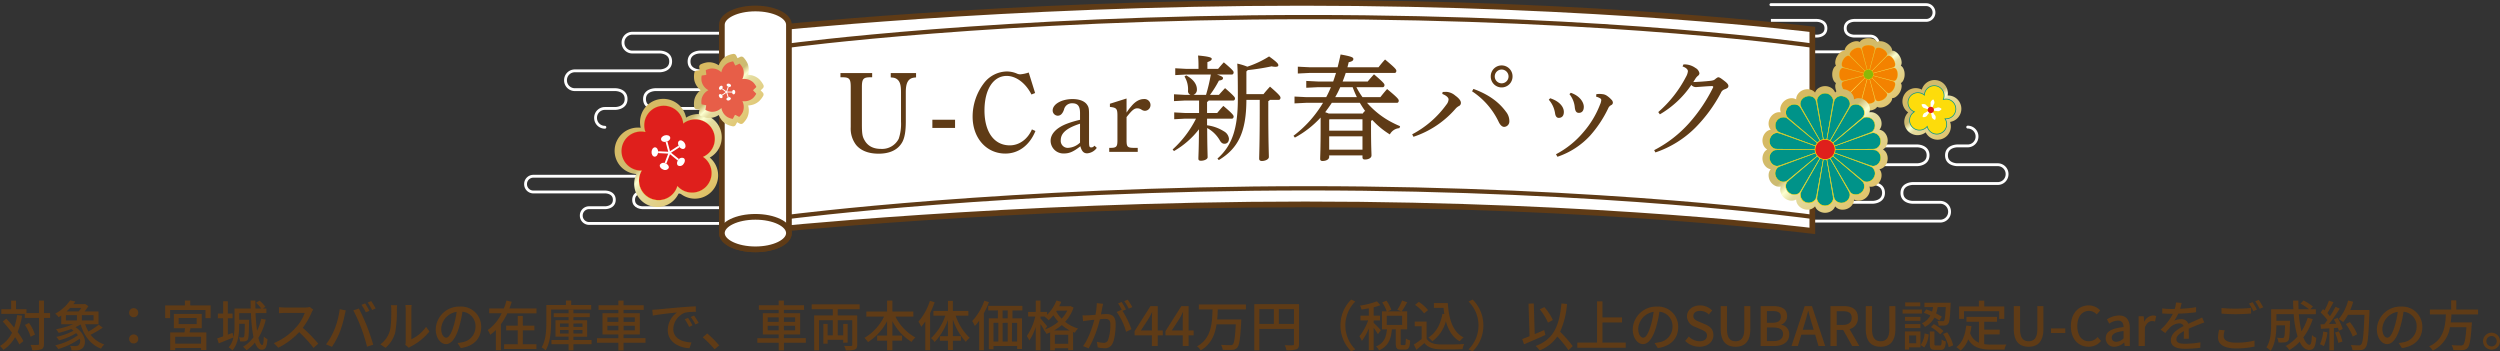 <svg xmlns="http://www.w3.org/2000/svg" xmlns:xlink="http://www.w3.org/1999/xlink" width="876.983" height="123.246" viewBox="0 0 876.983 123.246">
  <rect x="0" y="0" width="876.983" height="123.246" fill="#333333" stroke="none"/>
  <defs>
    <linearGradient id="linear-gradient" x1="0.043" y1="0.048" x2="0.924" y2="0.977" gradientUnits="objectBoundingBox">
      <stop offset="0" stop-color="#deba58"/>
      <stop offset="0.433" stop-color="#ccbb73"/>
      <stop offset="0.498" stop-color="#fcffd0"/>
      <stop offset="0.557" stop-color="#e4dca0"/>
      <stop offset="1" stop-color="#deba58"/>
    </linearGradient>
    <linearGradient id="linear-gradient-2" x1="0.053" y1="0" x2="0.93" y2="1" xlink:href="#linear-gradient"/>
    <linearGradient id="linear-gradient-3" x1="0.141" y1="0" x2="0.952" y2="1" xlink:href="#linear-gradient"/>
    <linearGradient id="linear-gradient-4" x1="0" y1="0" x2="0.926" y2="1" xlink:href="#linear-gradient"/>
    <linearGradient id="linear-gradient-5" x1="0.049" y1="0.059" x2="0.96" y2="0.967" xlink:href="#linear-gradient"/>
  </defs>
  <g id="グループ_17450" data-name="グループ 17450" transform="translate(-255.638 -3805.616)">
    <g id="グループ_17449" data-name="グループ 17449">
      <g id="グループ_17448" data-name="グループ 17448">
        <g id="グループ_17447" data-name="グループ 17447">
          <g id="グループ_16686" data-name="グループ 16686" transform="translate(-0.134 65.687)">
            <g id="グループ_16659" data-name="グループ 16659" transform="translate(871.302 3784.355)">
              <g id="グループ_16660" data-name="グループ 16660" transform="translate(0 0)">
                <g id="グループ_16654" data-name="グループ 16654" transform="translate(1.633 6.596)" style="isolation: isolate">
                  <g id="グループ_16653" data-name="グループ 16653">
                    <g id="グループ_16682" data-name="グループ 16682">
                      <path id="パス_10893" data-name="パス 10893" d="M37.678,21.082H60.519s3.766,0,3.766,3.287-3.766,3.309-3.766,3.309H41.288a3.266,3.266,0,0,0-3.265,3.267v.067a3.266,3.266,0,0,0,3.269,3.262h3.6s3.767,0,3.767,3.286-3.767,3.31-3.767,3.31H5.095" transform="translate(-5.095 -20.922)" fill="none" stroke="#fff" stroke-linecap="round" stroke-linejoin="round" stroke-miterlimit="10" stroke-width="1"/>
                    </g>
                  </g>
                </g>
                <g id="グループ_16657" data-name="グループ 16657" style="isolation: isolate">
                  <g id="グループ_16656" data-name="グループ 16656">
                    <g id="グループ_16675" data-name="グループ 16675">
                      <path id="パス_10894" data-name="パス 10894" d="M0,33.48H65.1a3.266,3.266,0,0,0,3.265-3.267v-.064A3.266,3.266,0,0,0,65.1,26.885H55.419l0,0c-.126,0-3.764-.034-3.764-3.283,0-3.306,3.767-3.313,3.767-3.313H85.272a3.265,3.265,0,0,0,3.265-3.265v-.064h0a3.266,3.266,0,0,0-3.266-3.265H71.051c-.126,0-3.764-.034-3.764-3.283,0-3.308,3.767-3.314,3.767-3.314h3.674A3.265,3.265,0,0,0,77.993,3.83V3.766h0A3.265,3.265,0,0,0,74.727.5" transform="translate(0 -0.34)" fill="none" stroke="#fff" stroke-linecap="round" stroke-linejoin="round" stroke-miterlimit="10" stroke-width="1"/>
                    </g>
                  </g>
                </g>
              </g>
            </g>
            <g id="グループ_16673" data-name="グループ 16673" transform="translate(453.991 3751.429)">
              <g id="グループ_16660-2" data-name="グループ 16660" transform="translate(0 0)">
                <g id="グループ_16654-2" data-name="グループ 16654" transform="translate(27.714 6.595)" style="isolation: isolate">
                  <g id="グループ_16653-2" data-name="グループ 16653">
                    <g id="グループ_16680" data-name="グループ 16680">
                      <path id="パス_10893-2" data-name="パス 10893" d="M31.7,40.871H8.861s-3.766,0-3.766-3.287,3.766-3.309,3.766-3.309H28.093a3.266,3.266,0,0,0,3.265-3.267v-.067a3.266,3.266,0,0,0-3.269-3.262h-3.6s-3.767,0-3.767-3.286,3.767-3.31,3.767-3.31H64.286" transform="translate(-4.935 -20.922)" fill="none" stroke="#fff" stroke-linecap="round" stroke-linejoin="round" stroke-miterlimit="10" stroke-width="1"/>
                    </g>
                  </g>
                </g>
                <g id="グループ_16657-2" data-name="グループ 16657" style="isolation: isolate">
                  <g id="グループ_16656-2" data-name="グループ 16656">
                    <g id="グループ_16677" data-name="グループ 16677">
                      <path id="パス_10894-2" data-name="パス 10894" d="M88.537.5h-65.1A3.266,3.266,0,0,0,20.17,3.767v.064a3.266,3.266,0,0,0,3.265,3.264h9.683l0,0c.126,0,3.764.034,3.764,3.283,0,3.306-3.767,3.313-3.767,3.313H3.265A3.265,3.265,0,0,0,0,16.958v.064H0a3.266,3.266,0,0,0,3.266,3.265H17.486c.126,0,3.764.034,3.764,3.283,0,3.308-3.767,3.314-3.767,3.314H13.81a3.265,3.265,0,0,0-3.265,3.265v.064h0A3.265,3.265,0,0,0,13.81,33.48" transform="translate(0.16 -0.34)" fill="none" stroke="#fff" stroke-linecap="round" stroke-linejoin="round" stroke-miterlimit="10" stroke-width="1"/>
                    </g>
                  </g>
                </g>
              </g>
            </g>
            <g id="グループ_16668" data-name="グループ 16668" transform="translate(857.312 3741.429)">
              <g id="グループ_16669" data-name="グループ 16669" transform="translate(0 0)">
                <g id="グループ_16663" data-name="グループ 16663" style="isolation: isolate">
                  <g id="グループ_16662" data-name="グループ 16662">
                    <g id="グループ_16676" data-name="グループ 16676">
                      <path id="パス_10895" data-name="パス 10895" d="M.5,17.056H54.968a2.733,2.733,0,0,0,2.735-2.73v-.056a2.733,2.733,0,0,0-2.732-2.733h-5.7s-3.152-.017-3.152-2.769,3.152-2.75,3.152-2.75H74.519a2.733,2.733,0,0,0,2.733-2.732V3.232A2.733,2.733,0,0,0,74.519.5H20.046" transform="translate(-0.363 -0.366)" fill="none" stroke="#fff" stroke-linecap="round" stroke-linejoin="round" stroke-miterlimit="10" stroke-width="1"/>
                    </g>
                  </g>
                </g>
                <g id="グループ_16666" data-name="グループ 16666" transform="translate(0.134 5.518)" style="isolation: isolate">
                  <g id="グループ_16665" data-name="グループ 16665">
                    <g id="グループ_16681" data-name="グループ 16681">
                      <path id="パス_10896" data-name="パス 10896" d="M20.049,21.079H36.2s3.152.006,3.152,2.772c0,2.719-3.044,2.746-3.149,2.747H.5" transform="translate(-0.5 -20.945)" fill="none" stroke="#fff" stroke-miterlimit="10" stroke-width="1"/>
                    </g>
                  </g>
                </g>
              </g>
            </g>
            <g id="グループ_16672" data-name="グループ 16672" transform="translate(440 3801.622)">
              <g id="グループ_16669-2" data-name="グループ 16669" transform="translate(0 0)">
                <g id="グループ_16663-2" data-name="グループ 16663" style="isolation: isolate">
                  <g id="グループ_16662-2" data-name="グループ 16662">
                    <g id="グループ_16678" data-name="グループ 16678">
                      <path id="パス_10895-2" data-name="パス 10895" d="M77.252,17.056H22.779a2.733,2.733,0,0,1-2.735-2.73v-.056a2.733,2.733,0,0,1,2.732-2.733h5.7s3.152-.017,3.152-2.769-3.152-2.75-3.152-2.75H3.229A2.733,2.733,0,0,1,.5,3.286V3.232A2.733,2.733,0,0,1,3.229.5H57.7" transform="translate(-0.362 -0.366)" fill="none" stroke="#fff" stroke-linecap="round" stroke-linejoin="round" stroke-miterlimit="10" stroke-width="1"/>
                    </g>
                  </g>
                </g>
                <g id="グループ_16666-2" data-name="グループ 16666" transform="translate(37.902 5.518)" style="isolation: isolate">
                  <g id="グループ_16665-2" data-name="グループ 16665">
                    <g id="グループ_16679" data-name="グループ 16679">
                      <path id="パス_10896-2" data-name="パス 10896" d="M19.8,21.079H3.652S.5,21.085.5,23.851C.5,26.57,3.544,26.6,3.649,26.6h35.7" transform="translate(-0.366 -20.945)" fill="none" stroke="#fff" stroke-miterlimit="10" stroke-width="1"/>
                    </g>
                  </g>
                </g>
              </g>
            </g>
            <path id="パス_10870" data-name="パス 10870" d="M-30-.7S55.384-10,159.954-10,339-.7,339-.7V70s-73.545-9.3-177.824-9.3S-30,70-30,70Z" transform="translate(552.527 3750.929)" fill="#fff" stroke="#5f3b16" stroke-width="2"/>
            <path id="パス_10891" data-name="パス 10891" d="M-40,0S34.524-10,142.225-10,319,0,319,0" transform="translate(572.527 3755.929)" fill="none" stroke="#5f3b16" stroke-linecap="round" stroke-linejoin="round" stroke-width="1.5"/>
            <path id="パス_10892" data-name="パス 10892" d="M-40,0S37.36-10,142.225-10,319,0,319,0" transform="translate(572.527 3815.989)" fill="none" stroke="#5f3b16" stroke-linecap="round" stroke-linejoin="round" stroke-width="1.5"/>
            <path id="合体_134" data-name="合体 134" d="M0,83.787V10.7C0,7.554,5.267,5,11.764,5s11.763,2.553,11.763,5.7V83.787c0,3.15-5.267,5.7-11.763,5.7S0,86.937,0,83.787Z" transform="translate(509 3737.906)" fill="#fff" stroke="#5f3b16" stroke-linecap="round" stroke-linejoin="round" stroke-width="2"/>
            <path id="パス_10871" data-name="パス 10871" d="M24.027,178.443c0,3.15-5.267,5.7-11.763,5.7S.5,181.593.5,178.443s5.267-5.7,11.764-5.7S24.027,175.293,24.027,178.443Z" transform="translate(508.5 3643.25)" fill="#fff" stroke="#5f3b16" stroke-linecap="round" stroke-linejoin="round" stroke-width="2"/>
            <g id="グループ_16685" data-name="グループ 16685">
              <path id="パス_12630" data-name="パス 12630" d="M1.6-27.96h.76c2.4,0,2.84.6,2.84,3.44v14.08a9.406,9.406,0,0,0,1.88,6.2c1.64,2,4.36,3.08,7.88,3.08,4.04,0,6.88-1.4,8.36-4.12.8-1.52,1.2-3.76,1.2-7.12V-22.76c0-3.32.88-4.8,2.88-5.08l.72-.08v-1.52H19.24v1.52l.76.08a2.824,2.824,0,0,1,2.12,1.28c.52.8.72,1.96.72,3.92V-12.4a16.354,16.354,0,0,1-.8,6A6.543,6.543,0,0,1,15.8-2.84c-2.72,0-4.68-1.04-5.8-3.12-.72-1.24-.88-2.28-.88-5.68V-24.52c0-2.8.48-3.44,2.88-3.44h.72v-1.48H1.6ZM33.84-10.2H41.8v-2.88H33.84Zm34.92.52c-1.48,3.44-4.44,5.6-7.76,5.6-5.48,0-8.88-4.68-8.88-12.24,0-7.36,3.08-12.12,7.8-12.12,3.32,0,6.68,2.56,8.68,6.52l1.28-.52-2.24-7.2a11.784,11.784,0,0,1-2.96.64,2.873,2.873,0,0,1-1.32-.32A8.981,8.981,0,0,0,59.88-30a10.334,10.334,0,0,0-7.84,3.96,19.391,19.391,0,0,0-4.08,11.88C47.96-6.64,52.8-1.2,59.44-1.2c4.64,0,8.52-2.92,10.56-7.92ZM90.72-3.96c-.48.48-.72.6-1.12.6-.72,0-.8-.28-.8-2.44V-15c0-1.92-.12-2.52-.68-3.32-.84-1.28-2.72-2-5.08-2-3.88,0-7,1.8-7,4a1.847,1.847,0,0,0,1.76,1.84c1,0,1.68-.68,2.2-2.08a2.841,2.841,0,0,1,2.92-2.28c1.92,0,2.72,1,2.72,3.44v2.36a33.956,33.956,0,0,0-4.48,1.32c-3.72,1.4-5.84,3.56-5.84,6.04a4.486,4.486,0,0,0,4.76,4.44c1.84,0,3.28-.64,5.68-2.52.48,1.76,1.16,2.48,2.4,2.48A4.571,4.571,0,0,0,91.52-3.2ZM85.64-5.04A6.485,6.485,0,0,1,81.36-3.2a2.451,2.451,0,0,1-2.48-2.68c0-2.52,2.08-4.28,6.76-5.8Zm16.32-15.48-5.84,1.84v1.12c2.32.24,2.64.64,2.64,3.04v8.6c0,2.36-.32,2.72-2.6,2.72h-.28v1.4h10V-3.2h-1.12c-2.52,0-2.8-.32-2.8-2.72V-14c2-2.52,2.72-3.08,3.84-3.08a2.913,2.913,0,0,1,1.36.44,2.193,2.193,0,0,0,1.24.44,2.007,2.007,0,0,0,1.96-2.04,2.108,2.108,0,0,0-2.32-2.08c-1.52,0-3.04.84-4.44,2.56a16.911,16.911,0,0,0-1.64,2.2Z" transform="translate(549 3795)" fill="#5f3b16"/>
              <path id="パス_12629" data-name="パス 12629" d="M-172.32-18.04v3.08c0,12.6-.2,16.2-.2,17.56,0,.48.28.8.96.8,1.2,0,2.44-.6,2.44-1.4,0-1.44-.2-4.96-.2-16.96V-17.6a1.257,1.257,0,0,0,.56-.44h3.08c.4,0,.64-.32.64-.76s-.44-1.08-3.68-3.88c-.88.96-1.6,1.76-2.28,2.64h-6V-28l.48-.48a79.236,79.236,0,0,0,8.36-1.32,6.128,6.128,0,0,0,1.32.16c.76,0,1.04-.2,1.04-.52,0-.48-.2-.92-3.24-3.12a34.076,34.076,0,0,1-7.64,3.6,20.134,20.134,0,0,0-3.52-1.08c.16,2.76.2,5.48.2,12.36,0,10.52-2.04,16.44-7.16,20.96l.48.52c6.76-4.08,9.64-9.76,9.68-21.12Zm-17.16-8.88a61.38,61.38,0,0,1-1.68,7.12h-4.4a1.9,1.9,0,0,0,1.2-1.92c0-1.6-1-3.4-3.76-4.92l-.6.4a8.564,8.564,0,0,1,1.24,5.04,1.384,1.384,0,0,0,.88,1.4h-2.12l-3.68-.2v2.4l3.68-.2h5.12v4.36h-5.04l-3.68-.2v2.4l3.68-.2h3.96a36.724,36.724,0,0,1-8.2,10.8l.48.56a29.839,29.839,0,0,0,8.76-7.64c-.04,7.28-.2,9.24-.2,10.36,0,.44.32.68.88.68,1.16,0,2.36-.52,2.36-1.24,0-1-.12-3.04-.16-10.24a11.312,11.312,0,0,1,4.36,4.2c.48.88.96,1.32,1.72,1.32.8,0,1.56-.52,1.56-1.8A3.384,3.384,0,0,0-184.88-7a14.448,14.448,0,0,0-5.92-2.12v-2.32h8.68c.4,0,.64-.32.64-.76,0-.4-.36-1-3.6-3.72-.88.92-1.52,1.72-2.16,2.48h-3.56v-3.88a1.1,1.1,0,0,0,.56-.48h8.6c.4,0,.64-.32.64-.76,0-.36-.36-.88-3.48-3.6-.84.88-1.52,1.64-2.16,2.36h-3.12a36.783,36.783,0,0,0,3.12-5c1.16-.16,1.44-.44,1.44-.88,0-.32-.36-.64-2.12-1.24h5.2c.4,0,.64-.32.64-.76,0-.4-.32-.88-3.44-3.52-.8.84-1.36,1.52-2,2.28h-3.76v-2.36c1.24-.44,1.52-.76,1.52-1.16,0-.44-.88-.8-4.8-1.16.12,1.4.16,2.28.16,3.8v.88h-4.48l-3.68-.2v2.4l3.68-.2Zm66.4,18.12a37.007,37.007,0,0,1-4-1.96,30.028,30.028,0,0,1-7.6-6.24h10.52c.36,0,.6-.32.6-.76,0-.48-.44-1.08-4.08-4.08-.92,1.04-1.6,1.88-2.36,2.84h-6.28a26.094,26.094,0,0,1-2.12-3.48h9.2c.4,0,.64-.32.64-.76s-.44-1-3.68-3.76c-.88.96-1.52,1.68-2.2,2.52h-8.8q.6-1.5,1.08-3h17.12c.44,0,.64-.32.64-.76s-.4-1-3.96-3.96c-.88.96-1.52,1.72-2.28,2.72h-10.92c.16-.6.32-1.16.44-1.76,1.28-.28,1.64-.64,1.64-1.12,0-.52-.36-.88-4.48-1.6-.32,1.56-.68,3.04-1.04,4.48h-9.92l-4.04-.2v2.4l4.04-.2h9.36c-.32,1-.64,2-1,3h-5.4l-4.04-.2v2.4l4.04-.2h4.6A34.607,34.607,0,0,1-149-19h-7.08l-4.04-.2v2.4l4.04-.2h5.96c-.16.28-.36.56-.52.84a40.109,40.109,0,0,1-9.84,10.72l.48.64a34.415,34.415,0,0,0,9.04-7.04v2.96c0,8.68-.16,10.48-.16,11.52,0,.52.24.76.84.76,1.28,0,2.32-.56,2.32-1.44V1.44h11.68v.64c0,.52.24.8.84.8,1.2,0,2.32-.48,2.32-1.44,0-1.08-.16-2.96-.16-9.92v-2.2c.16-.08.32-.2.48-.28a28.343,28.343,0,0,0,6.12,5.04,4.124,4.124,0,0,1,3.36-2.2Zm-25.04-4.44c-.4-.2-.84-.32-1.24-.48.32-.4.6-.84.92-1.24.48-.68.96-1.36,1.4-2.04h9.84c.6,1,1.2,1.96,1.88,2.88-.4.12-.64.56-.84.88Zm.32,2h11.52v4h-11.68v-3.84Zm-.16,6h11.68V-.56h-11.68Zm8.24-17.24A33.659,33.659,0,0,0-138.24-19h-7.6a35.431,35.431,0,0,0,1.76-3.48Zm41.88,1.44a26.258,26.258,0,0,1,9.28,10.6c.6,1.32,1.32,1.88,2,1.88a1.9,1.9,0,0,0,1.8-2,5.148,5.148,0,0,0-1.16-3.28c-2.44-3.36-6.04-6.08-11.44-8.04Zm-10.44.92c1.44.56,2.2,1.28,2.2,1.92a3.2,3.2,0,0,1-.8,1.88A34.59,34.59,0,0,1-118.84-5.96l.44.88a33.519,33.519,0,0,0,14.76-9.84,4.311,4.311,0,0,1,1.12-.92,1.183,1.183,0,0,0,.76-1.2c0-.72-.72-1.6-2-2.52a5.308,5.308,0,0,0-2.92-1.28c-.4,0-.88,0-1.48.04Zm20.8-10a3.807,3.807,0,0,0-3.8,3.84,3.816,3.816,0,0,0,3.8,3.88,3.825,3.825,0,0,0,3.84-3.88A3.816,3.816,0,0,0-87.48-30.12Zm0,1.44a2.442,2.442,0,0,1,2.44,2.4,2.424,2.424,0,0,1-2.44,2.44,2.416,2.416,0,0,1-2.4-2.44A2.433,2.433,0,0,1-87.48-28.68Zm23.8,8.64a8.521,8.521,0,0,1,1.88,4.68c.16,1.32.56,1.88,1.44,1.88,1.04,0,1.72-.72,1.72-2.12,0-1.44-1.2-3.76-4.56-4.92Zm-7.24,1.96a9.237,9.237,0,0,1,2.2,4.76c.16,1.12.64,1.6,1.28,1.6,1,0,1.8-.6,1.8-2.08,0-1.8-1.56-3.76-4.8-4.8Zm3.04,20a27.541,27.541,0,0,0,11.44-7.4A40.857,40.857,0,0,0-50-15.24a2.207,2.207,0,0,1,.96-.96.955.955,0,0,0,.6-.88A1.574,1.574,0,0,0-49-18.16a8.649,8.649,0,0,0-1.72-1.44,3.209,3.209,0,0,0-1.36-.44,8.446,8.446,0,0,0-1.04-.08c-.36,0-.72.04-1.12.08l-.08.88a4.729,4.729,0,0,1,1.44.6.65.65,0,0,1,.36.64,4.425,4.425,0,0,1-.44,1.56A32.306,32.306,0,0,1-58.6-6.92a32.107,32.107,0,0,1-9.8,7.96ZM-33.52.4A36.158,36.158,0,0,0-19.56-8.24a51.835,51.835,0,0,0,9-12.24,2.147,2.147,0,0,1,1.4-1.28c.92-.36,1.24-.6,1.24-1.16,0-.48-.4-1-1.4-1.76-1.08-.84-1.68-1.28-2.12-1.28-.32,0-.6.28-.96.52-.48.48-.92.64-2.16.76-1.52.16-3.64.32-5.68.4.32-.48.64-1.04.92-1.44a4.36,4.36,0,0,1,.72-.76,1.151,1.151,0,0,0,.52-.92,2.725,2.725,0,0,0-1.4-1.84,6.688,6.688,0,0,0-4.2-1.24l-.32.72c1.4.48,1.88,1.16,1.88,1.68a5.146,5.146,0,0,1-.72,2.04,41.643,41.643,0,0,1-9.68,12.28l.56.8A33.886,33.886,0,0,0-20.92-23.28a2.05,2.05,0,0,0,1.64.76c1.28-.08,3.48-.28,5.52-.36.36,0,.52.12.52.28a.645.645,0,0,1-.12.36,56.176,56.176,0,0,1-8.2,12.2A42.447,42.447,0,0,1-33.96-.4Z" transform="translate(870 3793)" fill="#5f3b16"/>
            </g>
            <g id="グループ_16670" data-name="グループ 16670" transform="translate(496.187 3156.172)">
              <path id="合体_75" data-name="合体 75" d="M12.092,37.422A8.155,8.155,0,0,1,7.4,26.894q.1-.264.223-.524A8.145,8.145,0,0,1,2.7,12.184a8.217,8.217,0,0,1,1.573-1.112,8.085,8.085,0,0,1,1.766-.7A8.181,8.181,0,0,1,8.585,10.1q.283.015.568.05A8.158,8.158,0,0,1,24.942,6.04q.073.273.128.555a8.171,8.171,0,0,1,2.247-.984A8.076,8.076,0,0,1,29.2,5.34a8.254,8.254,0,0,1,1.919.178,8.145,8.145,0,0,1,2.747,14.8q-.238.154-.489.293a8.148,8.148,0,0,1-3.091,14.131,8.275,8.275,0,0,1-1.275.235,8.111,8.111,0,0,1-5.987-1.771q-.22-.178-.43-.374a8.1,8.1,0,0,1-2.169,3.078,8.254,8.254,0,0,1-3.307,1.771,8.1,8.1,0,0,1-5.024-.263Z" transform="translate(-24.81 618.424)" fill="url(#linear-gradient)"/>
              <g id="グループ_12571" data-name="グループ 12571" transform="matrix(0.966, -0.259, 0.259, 0.966, -25.687, 625.436)">
                <path id="パス_9633" data-name="パス 9633" d="M32.857,12.219A6.87,6.87,0,0,0,24.2,7.808c-.183.059-.36.127-.534.2A6.87,6.87,0,1,0,10.022,6.87c0,.192.01.382.025.57a6.87,6.87,0,1,0-5.3,12.624c.183.059.366.109.55.152a6.87,6.87,0,1,0,10.369,8.941c.113-.155.216-.315.314-.476a6.869,6.869,0,1,0,11.707-7.1c-.113-.155-.232-.3-.356-.446a6.867,6.867,0,0,0,5.523-8.917" transform="translate(0.023 0.021)" fill="#df1f1c"/>
                <path id="パス_9634" data-name="パス 9634" d="M22.169,32.534a6.977,6.977,0,0,1-1.093-.086,6.846,6.846,0,0,1-4.5-2.756A6.948,6.948,0,0,1,16,28.746c-.1.165-.2.311-.3.445A6.891,6.891,0,1,1,5.279,20.249c-.188-.045-.356-.092-.514-.144A6.891,6.891,0,0,1,9.024,7a6.959,6.959,0,0,1,1.022.427c-.015-.193-.022-.368-.022-.533A6.891,6.891,0,1,1,23.717,8c.18-.074.344-.135.5-.186a6.891,6.891,0,1,1,4.259,13.108,6.965,6.965,0,0,1-1.078.256c.125.147.234.284.332.418a6.893,6.893,0,0,1-5.56,10.943m-6.163-3.876.017.035a6.923,6.923,0,0,0,.59.974A6.848,6.848,0,1,0,27.7,21.616c-.1-.142-.219-.287-.354-.445l-.025-.029.038-.006a6.928,6.928,0,0,0,1.109-.26A6.848,6.848,0,0,0,24.23,7.85c-.166.054-.34.119-.532.2l-.036.015.006-.038a6.848,6.848,0,1,0-13.6-1.135c0,.175.008.361.025.568l0,.039-.034-.018a6.914,6.914,0,0,0-1.05-.441A6.848,6.848,0,0,0,4.778,20.065c.167.054.347.1.548.152l.038.009-.028.027a6.933,6.933,0,0,0-.744.862,6.848,6.848,0,1,0,11.081,8.051c.1-.141.205-.3.313-.474Z" transform="translate(0 0)" fill="#fddc0b"/>
                <path id="パス_9635" data-name="パス 9635" d="M1.642,2.316c.907,0,1.642-.518,1.642-1.158S2.548,0,1.642,0,0,.518,0,1.158.735,2.316,1.642,2.316" transform="translate(14.701 10.389)" fill="#fff"/>
                <path id="パス_9636" data-name="パス 9636" d="M2.314,1.96C2.594,1.1,2.328.238,1.72.041S.392.382.111,1.244.1,2.966.706,3.164s1.328-.341,1.609-1.2" transform="translate(10.248 13.519)" fill="#fff"/>
                <path id="パス_9637" data-name="パス 9637" d="M2.173.408A1.465,1.465,0,0,0,.165.38C-.211.9.079,1.749.812,2.282a1.465,1.465,0,0,0,2.009.028c.376-.517.086-1.369-.648-1.9" transform="translate(11.858 19.523)" fill="#fff"/>
                <path id="パス_9638" data-name="パス 9638" d="M.812.408C.079.941-.211,1.792.165,2.31a1.465,1.465,0,0,0,2.009-.028C2.907,1.749,3.2.9,2.821.38A1.465,1.465,0,0,0,.812.408" transform="translate(17.908 19.502)" fill="#fff"/>
                <path id="パス_9639" data-name="パス 9639" d="M2.314,1.244c-.28-.862-1-1.4-1.609-1.2S-.169,1.1.112,1.96s1,1.4,1.609,1.2.874-1.057.594-1.919" transform="translate(20.037 13.484)" fill="#fff"/>
                <path id="パス_9640" data-name="パス 9640" d="M6.525,7.012,4.437,4.14,7.789,3.05l-.2-.623L4.21,3.525V0H3.555V3.551L.2,2.462,0,3.085l3.377,1.1L1.305,7.034l.53.385L3.923,4.546,5.994,7.4Z" transform="translate(12.46 12.705)" fill="#fff"/>
              </g>
            </g>
            <g id="グループ_16674" data-name="グループ 16674" transform="translate(379.709 3107.625)">
              <path id="合体_77" data-name="合体 77" d="M13.567,25.4a9.359,9.359,0,0,1-1.147-.312,6.56,6.56,0,0,1-1.1-.484,5.723,5.723,0,0,1-1.859-1.731,6.509,6.509,0,0,1-.748-1.443,6.1,6.1,0,0,1-4.181,1.011,6.522,6.522,0,0,1-1.165-.293,9.316,9.316,0,0,1-1.1-.458.994.994,0,0,1-.532-1.076l.182-1.024-1.028-.18a1.074,1.074,0,0,1-.165-.043.984.984,0,0,1-.667-.824,7.952,7.952,0,0,1,.065-2.374,5.7,5.7,0,0,1,1.078-2.3,6.531,6.531,0,0,1,1.146-1.155A6.058,6.058,0,0,1,.092,9.072,7.974,7.974,0,0,1,.109,6.7a1,1,0,0,1,.863-.837l1.033-.145L1.86,4.685a.994.994,0,0,1,.57-1.056,8.045,8.045,0,0,1,2.287-.672,5.737,5.737,0,0,1,2.474.294A6.6,6.6,0,0,1,8.7,4,6.07,6.07,0,0,1,11.484.731,8.054,8.054,0,0,1,13.756.014a.994.994,0,0,1,.487.039,1.007,1.007,0,0,1,.579.519l.458.935.938-.456A1.016,1.016,0,0,1,16.995,1a.994.994,0,0,1,.408.268A8,8,0,0,1,18.75,3.224a5.689,5.689,0,0,1,.484,2.489,6.5,6.5,0,0,1-.246,1.606,6.628,6.628,0,0,1,1.849.346,5.721,5.721,0,0,1,2.13,1.286,7.982,7.982,0,0,1,1.387,1.931.992.992,0,0,1-.2,1.183l-.751.722.725.748a.993.993,0,0,1,.162,1.189A8.008,8.008,0,0,1,22.832,16.6a5.742,5.742,0,0,1-2.226,1.227A6.577,6.577,0,0,1,19,18.095a6.043,6.043,0,0,1-.328,4.275,7.986,7.986,0,0,1-1.415,1.911.99.99,0,0,1-1.035.24,1.052,1.052,0,0,1-.156-.068l-.922-.489-.49.918a1,1,0,0,1-1.084.521Z" transform="translate(119.497 651.212)" fill="url(#linear-gradient-2)"/>
              <g id="グループ_12576" data-name="グループ 12576" transform="translate(124.915 651.004) rotate(19)">
                <path id="パス_9651" data-name="パス 9651" d="M20.025,7.97l-1.16-.591a.2.2,0,0,1-.093-.286l.591-1.16a.2.2,0,0,0-.033-.244,6.189,6.189,0,0,0-1.465-1.046,4.645,4.645,0,0,0-4,.152,4.617,4.617,0,0,0-1.11-3.7A6.194,6.194,0,0,0,11.309.024a.2.2,0,0,0-.243.044l-.92.921a.2.2,0,0,1-.3,0L8.924.069A.2.2,0,0,0,8.681.024a6.194,6.194,0,0,0-1.448,1.07,4.646,4.646,0,0,0-1.091,3.85A4.618,4.618,0,0,0,2.28,4.856,6.193,6.193,0,0,0,.815,5.9a.2.2,0,0,0-.033.244l.591,1.16a.2.2,0,0,1-.093.286l-1.16.591A.2.2,0,0,0,0,8.4a6.192,6.192,0,0,0,.57,1.708A4.646,4.646,0,0,0,3.9,12.336a4.617,4.617,0,0,0-1.277,3.647A6.191,6.191,0,0,0,3.164,17.7a.2.2,0,0,0,.222.107l1.286-.2a.2.2,0,0,1,.244.177l.2,1.286a.2.2,0,0,0,.17.178,6.19,6.19,0,0,0,1.8-.014,4.646,4.646,0,0,0,3.145-2.474A4.617,4.617,0,0,0,13.308,19.1a6.193,6.193,0,0,0,1.8.015.2.2,0,0,0,.17-.178l.2-1.286a.2.2,0,0,1,.243-.177l1.286.2a.2.2,0,0,0,.222-.107,6.191,6.191,0,0,0,.542-1.717A4.646,4.646,0,0,0,16.4,12.095a4.617,4.617,0,0,0,3.176-2.2,6.191,6.191,0,0,0,.57-1.708.2.2,0,0,0-.117-.217" transform="translate(0 0)" fill="#e75e48"/>
                <path id="パス_9652" data-name="パス 9652" d="M.8,1.124c.44,0,.8-.252.8-.562S1.237,0,.8,0,0,.252,0,.562s.357.562.8.562" transform="translate(9.3 7.821)" fill="#fff"/>
                <path id="パス_9653" data-name="パス 9653" d="M1.123.951C1.259.533,1.13.116.835.02S.19.185.054.6s-.007.836.288.932.645-.166.781-.584" transform="translate(7.138 9.34)" fill="#fff"/>
                <path id="パス_9654" data-name="パス 9654" d="M1.055.2A.711.711,0,0,0,.08.184C-.1.436.038.849.394,1.108a.711.711,0,0,0,.975.014C1.552.87,1.411.457,1.055.2" transform="translate(7.92 12.254)" fill="#fff"/>
                <path id="パス_9655" data-name="パス 9655" d="M.394.2C.038.457-.1.87.08,1.121a.711.711,0,0,0,.975-.014c.356-.259.5-.672.314-.923A.711.711,0,0,0,.394.2" transform="translate(10.857 12.244)" fill="#fff"/>
                <path id="パス_9656" data-name="パス 9656" d="M1.123.6C.987.185.638-.076.342.02S-.082.533.054.951s.486.68.781.584.424-.513.288-.932" transform="translate(11.89 9.323)" fill="#fff"/>
                <path id="パス_9657" data-name="パス 9657" d="M3.167,3.4,2.154,2.009l1.627-.529-.1-.3-1.639.533V0H1.725V1.724L.1,1.195,0,1.5l1.639.533L.634,3.414.891,3.6,1.9,2.207,2.91,3.591Z" transform="translate(8.213 8.945)" fill="#fff"/>
              </g>
            </g>
            <g id="グループ_12780" data-name="グループ 12780" transform="translate(813.833 3055.52)">
              <path id="合体_78" data-name="合体 78" d="M10.533,24.9a2.341,2.341,0,0,1-.737-.609,1.651,1.651,0,0,1-.142-.218,2.122,2.122,0,0,1-1.118.278A4.506,4.506,0,0,1,6.35,23.7a4.563,4.563,0,0,1-1.625-1.519,2.342,2.342,0,0,1-.333-.9,1.644,1.644,0,0,1-.014-.259H4.33a2.167,2.167,0,0,1-1.12-.354A4.584,4.584,0,0,1,1.7,19.049a4.56,4.56,0,0,1-.647-2.128,2.338,2.338,0,0,1,.159-.943,1.637,1.637,0,0,1,.119-.233,1.642,1.642,0,0,1-.219-.142A2.341,2.341,0,0,1,.5,14.866,4.56,4.56,0,0,1,0,12.7a4.559,4.559,0,0,1,.5-2.167A2.338,2.338,0,0,1,1.113,9.8a1.642,1.642,0,0,1,.219-.143,1.646,1.646,0,0,1-.119-.233,2.337,2.337,0,0,1-.159-.943A4.56,4.56,0,0,1,1.7,6.35,4.817,4.817,0,0,1,2.9,4.948a2.414,2.414,0,0,1,1.439-.571h.043a1.644,1.644,0,0,1,.014-.261,2.338,2.338,0,0,1,.333-.9A4.559,4.559,0,0,1,6.35,1.7a4.582,4.582,0,0,1,2.117-.65h.077a2.1,2.1,0,0,1,1.112.278A1.643,1.643,0,0,1,9.8,1.113,2.338,2.338,0,0,1,10.533.5,4.559,4.559,0,0,1,12.7,0a4.56,4.56,0,0,1,2.167.5,2.341,2.341,0,0,1,.737.609,1.643,1.643,0,0,1,.142.218,2.122,2.122,0,0,1,1.118-.277,4.507,4.507,0,0,1,2.186.648,4.559,4.559,0,0,1,1.625,1.519,2.343,2.343,0,0,1,.333.9,1.643,1.643,0,0,1,.014.259h.048a2.167,2.167,0,0,1,1.12.354A4.582,4.582,0,0,1,23.7,6.35a4.582,4.582,0,0,1,.65,2.117,2.105,2.105,0,0,1-.278,1.188,1.642,1.642,0,0,1,.217.141,2.338,2.338,0,0,1,.609.737,4.559,4.559,0,0,1,.5,2.167,4.558,4.558,0,0,1-.5,2.167,2.338,2.338,0,0,1-.609.737,1.645,1.645,0,0,1-.217.142,2.106,2.106,0,0,1,.278,1.189A4.943,4.943,0,0,1,22.19,20.67a2.168,2.168,0,0,1-1.12.354h-.046a2.107,2.107,0,0,1-.353,1.167A4.582,4.582,0,0,1,19.049,23.7a4.509,4.509,0,0,1-2.186.648h0a2.121,2.121,0,0,1-1.118-.277,1.641,1.641,0,0,1-.142.218,2.338,2.338,0,0,1-.737.609,4.559,4.559,0,0,1-2.167.5A4.56,4.56,0,0,1,10.533,24.9Z" transform="translate(84.673 697.805)" fill="url(#linear-gradient-3)"/>
              <g id="グループ_12575" data-name="グループ 12575" transform="translate(87.08 700.212)">
                <path id="パス_9521" data-name="パス 9521" d="M116.379,412.1a.71.71,0,0,0,.047-.251c0-.687-1.018-1.243-2.275-1.243s-2.275.557-2.275,1.243a.712.712,0,0,0,.047.251h-.047l2.275,8.768,2.275-8.768Z" transform="translate(-103.858 -410.577)" fill="#f38200"/>
                <path id="パス_9522" data-name="パス 9522" d="M113.684,420.626l-2.313-8.916h.043a.735.735,0,0,1-.035-.222c0-.7,1.034-1.273,2.3-1.273s2.3.571,2.3,1.273a.738.738,0,0,1-.035.222H116Zm-2.236-8.856,2.236,8.621,2.236-8.621h-.051l.015-.04a.682.682,0,0,0,.045-.241c0-.669-1.007-1.214-2.245-1.214s-2.245.544-2.245,1.214a.682.682,0,0,0,.045.241l.015.04Z" transform="translate(-103.392 -410.216)" fill="#fddc0b"/>
                <path id="パス_9523" data-name="パス 9523" d="M59.226,422.963a.711.711,0,0,0-.085-.241c-.343-.595-1.5-.567-2.592.061S54.858,424.4,55.2,425a.709.709,0,0,0,.166.194l-.04.023,6.354,6.456-2.414-8.731Z" transform="translate(-51.389 -421.378)" fill="#f38200"/>
                <path id="パス_9524" data-name="パス 9524" d="M61.392,431.411l-6.461-6.565.038-.022a.733.733,0,0,1-.141-.175c-.351-.608.259-1.619,1.359-2.254a3.449,3.449,0,0,1,1.589-.493,1.1,1.1,0,0,1,1.043.443.738.738,0,0,1,.081.209l.038-.022Zm-6.365-6.552,6.247,6.348L58.9,422.623l-.044.026-.007-.042a.683.683,0,0,0-.082-.231,1.045,1.045,0,0,0-.99-.413,3.39,3.39,0,0,0-1.561.485c-1.072.619-1.672,1.594-1.338,2.174a.685.685,0,0,0,.159.186l.033.027Z" transform="translate(-51.041 -421.016)" fill="#fddc0b"/>
                <path id="パス_9525" data-name="パス 9525" d="M21.03,459.529a.712.712,0,0,0-.194-.166c-.595-.343-1.586.26-2.214,1.348s-.655,2.248-.061,2.592a.712.712,0,0,0,.241.085l-.023.04,8.731,2.414-6.456-6.354Z" transform="translate(-17.217 -455.551)" fill="#f38200"/>
                <path id="パス_9526" data-name="パス 9526" d="M27.274,465.553l-.11-.03L18.4,463.1l.022-.038a.736.736,0,0,1-.209-.081c-.608-.351-.585-1.532.05-2.632s1.646-1.71,2.254-1.359a.736.736,0,0,1,.175.141l.022-.038Zm-8.788-2.491,8.584,2.374-6.347-6.247-.026.044-.027-.033a.683.683,0,0,0-.186-.159c-.58-.335-1.555.265-2.174,1.337s-.651,2.217-.071,2.551a.682.682,0,0,0,.231.082l.042.007Z" transform="translate(-16.88 -455.202)" fill="#fddc0b"/>
                <path id="パス_9527" data-name="パス 9527" d="M7.941,516.083a.711.711,0,0,0-.251-.047c-.687,0-1.243,1.018-1.243,2.275s.557,2.275,1.243,2.275a.713.713,0,0,0,.251-.047v.046l8.768-2.275-8.768-2.275Z" transform="translate(-6.416 -508.019)" fill="#f38200"/>
                <path id="パス_9528" data-name="パス 9528" d="M7.55,520.158v-.043a.737.737,0,0,1-.222.035c-.7,0-1.273-1.034-1.273-2.3s.571-2.3,1.273-2.3a.74.74,0,0,1,.222.035v-.043l8.916,2.313ZM7.328,515.6c-.669,0-1.214,1.007-1.214,2.245s.544,2.245,1.214,2.245a.684.684,0,0,0,.241-.045l.04-.015v.051l8.621-2.236-8.621-2.236v.051l-.04-.015a.681.681,0,0,0-.241-.045" transform="translate(-6.055 -507.553)" fill="#fddc0b"/>
                <path id="パス_9529" data-name="パス 9529" d="M18.8,548.515a.711.711,0,0,0-.241.085c-.595.343-.567,1.5.061,2.592s1.619,1.692,2.214,1.348a.711.711,0,0,0,.194-.166l.023.04,6.456-6.354-8.731,2.414Z" transform="translate(-17.217 -535.768)" fill="#f38200"/>
                <path id="パス_9530" data-name="パス 9530" d="M20.121,551.947a1.439,1.439,0,0,1-.732-.239,3.448,3.448,0,0,1-1.13-1.221c-.635-1.1-.658-2.281-.05-2.632a.735.735,0,0,1,.209-.081l-.022-.038,8.878-2.455-6.565,6.461-.022-.038a.736.736,0,0,1-.175.141.774.774,0,0,1-.393.1m-1.634-4.174.026.044-.042.007a.684.684,0,0,0-.231.082c-.58.335-.547,1.479.072,2.551a3.391,3.391,0,0,0,1.109,1.2,1.046,1.046,0,0,0,1.064.137.682.682,0,0,0,.186-.159l.027-.033.026.044L27.07,545.4Z" transform="translate(-16.88 -535.049)" fill="#fddc0b"/>
                <path id="パス_9531" data-name="パス 9531" d="M55.368,552.539a.711.711,0,0,0-.166.194c-.343.595.26,1.586,1.348,2.214s2.248.655,2.592.061a.712.712,0,0,0,.085-.241l.04.023,2.414-8.731-6.354,6.456Z" transform="translate(-51.39 -535.768)" fill="#f38200"/>
                <path id="パス_9532" data-name="パス 9532" d="M57.825,554.22a3.4,3.4,0,0,1-1.638-.491c-1.1-.635-1.71-1.647-1.359-2.254a.738.738,0,0,1,.141-.175l-.038-.022.027-.027,6.434-6.537-2.455,8.878-.037-.022a.738.738,0,0,1-.081.209,1.085,1.085,0,0,1-.994.442m-2.8-2.955.044.026-.033.027a.683.683,0,0,0-.159.186c-.335.579.265,1.555,1.338,2.174s2.217.651,2.551.071a.683.683,0,0,0,.082-.231l.007-.042.044.026,2.373-8.584Z" transform="translate(-51.041 -534.523)" fill="#fddc0b"/>
                <path id="パス_9533" data-name="パス 9533" d="M111.923,554.828a.709.709,0,0,0-.047.251c0,.687,1.018,1.243,2.275,1.243s2.275-.557,2.275-1.243a.712.712,0,0,0-.047-.251h.047l-2.275-8.768-2.275,8.768Z" transform="translate(-103.858 -535.768)" fill="#f38200"/>
                <path id="パス_9534" data-name="パス 9534" d="M113.684,554.914c-1.271,0-2.3-.571-2.3-1.273a.735.735,0,0,1,.035-.222h-.043l.01-.037,2.3-8.879L116,553.42h-.043a.737.737,0,0,1,.035.222c0,.7-1.034,1.273-2.3,1.273m-2.237-1.554h.051l-.015.04a.683.683,0,0,0-.045.241c0,.669,1.007,1.214,2.245,1.214s2.245-.544,2.245-1.214a.683.683,0,0,0-.045-.241l-.015-.04h.051l-2.236-8.621Z" transform="translate(-103.392 -534.33)" fill="#fddc0b"/>
                <path id="パス_9535" data-name="パス 9535" d="M144.353,554.767a.712.712,0,0,0,.085.241c.343.595,1.5.567,2.592-.061s1.692-1.619,1.348-2.214a.711.711,0,0,0-.166-.194l.04-.023L141.9,546.06l2.414,8.731Z" transform="translate(-131.607 -535.768)" fill="#f38200"/>
                <path id="パス_9536" data-name="パス 9536" d="M144.688,554.221a1.084,1.084,0,0,1-.994-.442.734.734,0,0,1-.081-.209l-.038.022-.01-.037-2.445-8.841,6.461,6.565-.037.022a.737.737,0,0,1,.141.175,1.1,1.1,0,0,1-.138,1.125,3.449,3.449,0,0,1-1.221,1.13,3.4,3.4,0,0,1-1.638.491m-1.031-.744.007.042a.685.685,0,0,0,.082.231c.335.58,1.479.547,2.551-.072a3.389,3.389,0,0,0,1.2-1.109,1.046,1.046,0,0,0,.137-1.064.683.683,0,0,0-.159-.186l-.033-.027.044-.025-6.247-6.347,2.373,8.584Z" transform="translate(-130.888 -534.524)" fill="#fddc0b"/>
                <path id="パス_9537" data-name="パス 9537" d="M148.378,552.374a.711.711,0,0,0,.194.166c.595.343,1.586-.26,2.214-1.348s.655-2.248.061-2.592a.712.712,0,0,0-.241-.085l.023-.04L141.9,546.06l6.456,6.354Z" transform="translate(-131.607 -535.768)" fill="#f38200"/>
                <path id="パス_9538" data-name="パス 9538" d="M147.706,551.947a.773.773,0,0,1-.393-.1.731.731,0,0,1-.175-.141l-.022.038-.027-.027-6.537-6.434.11.03,8.768,2.424-.022.038a.732.732,0,0,1,.209.081,1.1,1.1,0,0,1,.443,1.043,3.764,3.764,0,0,1-1.623,2.81,1.44,1.44,0,0,1-.732.239m-.576-.344.027.033a.684.684,0,0,0,.186.159,1.046,1.046,0,0,0,1.064-.137A3.706,3.706,0,0,0,150,548.9a1.046,1.046,0,0,0-.413-.99.683.683,0,0,0-.231-.082l-.042-.007.026-.044-8.584-2.374,6.348,6.247Z" transform="translate(-130.362 -535.049)" fill="#fddc0b"/>
                <path id="パス_9539" data-name="パス 9539" d="M150.667,520.54a.715.715,0,0,0,.251.047c.687,0,1.243-1.018,1.243-2.275s-.557-2.275-1.243-2.275a.711.711,0,0,0-.251.047v-.046l-8.768,2.275,8.768,2.275Z" transform="translate(-131.607 -508.019)" fill="#f38200"/>
                <path id="パス_9540" data-name="パス 9540" d="M149.259,520.158l-8.916-2.313,8.916-2.313v.043a.734.734,0,0,1,.222-.035c.7,0,1.273,1.034,1.273,2.3s-.571,2.3-1.273,2.3a.735.735,0,0,1-.222-.035Zm-.059-.128.04.015a.68.68,0,0,0,.241.045c.669,0,1.214-1.007,1.214-2.245s-.544-2.245-1.214-2.245a.681.681,0,0,0-.241.045l-.04.015v-.051l-8.621,2.236,8.621,2.236Z" transform="translate(-130.169 -507.553)" fill="#fddc0b"/>
                <path id="パス_9541" data-name="パス 9541" d="M150.606,463.387a.711.711,0,0,0,.241-.085c.595-.343.567-1.5-.061-2.592s-1.619-1.692-2.214-1.348a.711.711,0,0,0-.194.166l-.023-.04-6.456,6.354,8.731-2.414Z" transform="translate(-131.607 -455.549)" fill="#f38200"/>
                <path id="パス_9542" data-name="パス 9542" d="M140.552,465.534l6.565-6.461.022.037a.735.735,0,0,1,.175-.141,1.1,1.1,0,0,1,1.125.138,3.764,3.764,0,0,1,1.623,2.811,1.1,1.1,0,0,1-.443,1.043.736.736,0,0,1-.209.081l.022.038Zm6.552-6.365-6.347,6.247,8.584-2.373-.026-.044.042-.007a.682.682,0,0,0,.231-.082,1.046,1.046,0,0,0,.413-.99,3.706,3.706,0,0,0-1.594-2.761,1.046,1.046,0,0,0-1.064-.137.683.683,0,0,0-.186.159l-.027.033Z" transform="translate(-130.362 -455.183)" fill="#fddc0b"/>
                <path id="パス_9543" data-name="パス 9543" d="M148.213,425.191a.711.711,0,0,0,.166-.194c.343-.595-.26-1.586-1.348-2.214s-2.248-.655-2.592-.061a.711.711,0,0,0-.085.241l-.04-.023-2.414,8.731,6.354-6.456Z" transform="translate(-131.607 -421.378)" fill="#f38200"/>
                <path id="パス_9544" data-name="パス 9544" d="M141.121,431.436l2.455-8.878.038.022a.735.735,0,0,1,.081-.209c.351-.608,1.532-.585,2.632.05s1.71,1.647,1.359,2.254a.731.731,0,0,1-.141.175l.038.022Zm2.491-8.788-2.374,8.584,6.247-6.347-.044-.026.033-.027a.684.684,0,0,0,.159-.186c.335-.58-.265-1.555-1.337-2.174s-2.217-.651-2.551-.071a.682.682,0,0,0-.082.231l-.007.042Z" transform="translate(-130.888 -421.041)" fill="#fddc0b"/>
                <path id="パス_9545" data-name="パス 9545" d="M122.639,525.08a1.72,1.72,0,1,1-1.72-1.72,1.72,1.72,0,0,1,1.72,1.72" transform="translate(-110.627 -514.787)" fill="#8cb808"/>
                <path id="パス_9546" data-name="パス 9546" d="M120.422,526.344a1.761,1.761,0,1,1,1.761-1.761,1.763,1.763,0,0,1-1.761,1.761m0-3.44a1.679,1.679,0,1,0,1.679,1.679,1.681,1.681,0,0,0-1.679-1.679" transform="translate(-110.129 -514.291)" fill="#fddc0b"/>
              </g>
            </g>
            <g id="グループ_12779" data-name="グループ 12779" transform="translate(922.905 3301.423)">
              <path id="合体_70" data-name="合体 70" d="M11.295,20.814a4.655,4.655,0,0,1-3.127-2.459,4.627,4.627,0,0,1-3.182.967,4.732,4.732,0,0,1-.732-.109,4.661,4.661,0,0,1-2.211-7.862A4.66,4.66,0,0,1,6.81,3.362a4.66,4.66,0,0,1,9.072,2.065,4.661,4.661,0,0,1,.839,9.267,4.654,4.654,0,0,1-5.427,6.12Z" transform="translate(0.218 466.583)" fill="url(#linear-gradient-4)"/>
              <g id="グループ_12578" data-name="グループ 12578" transform="translate(3.778 466.583) rotate(13)">
                <path id="パス_9641" data-name="パス 9641" d="M16.855,6.046a3.461,3.461,0,0,0-4.947-1.971A3.462,3.462,0,1,0,5.1,4.1a3.462,3.462,0,1,0-2.085,6.483,3.462,3.462,0,1,0,5.521,3.986,3.462,3.462,0,1,0,5.5-4.019,3.461,3.461,0,0,0,2.823-4.5" transform="translate(0.127 0.127)" fill="#fddc0b"/>
                <path id="パス_9642" data-name="パス 9642" d="M5.529,16.794a3.589,3.589,0,0,1-2.649-6A3.589,3.589,0,1,1,5.063,4,3.589,3.589,0,1,1,12.2,3.98a3.589,3.589,0,1,1,2.225,6.777,3.589,3.589,0,1,1-5.757,4.21A3.585,3.585,0,0,1,6.1,16.749a3.643,3.643,0,0,1-.569.045M3.592,3.939a3.334,3.334,0,0,0-.434,6.64l.263.035-.191.184a3.361,3.361,0,0,0-.39.447,3.334,3.334,0,1,0,5.395,3.92,3.356,3.356,0,0,0,.313-.527l.114-.239.116.239a3.334,3.334,0,0,0,4.962,1.247,3.334,3.334,0,0,0,.738-4.657,3.36,3.36,0,0,0-.4-.461l-.192-.182.263-.036a3.361,3.361,0,0,0,.578-.132,3.334,3.334,0,1,0-2.061-6.342,3.359,3.359,0,0,0-.563.243l-.233.127.047-.261a3.334,3.334,0,1,0-6.559.02L5.4,4.46l-.234-.125A3.355,3.355,0,0,0,4.62,4.1a3.321,3.321,0,0,0-1.028-.163" transform="translate(0 0)" fill="#009389"/>
                <path id="パス_9643" data-name="パス 9643" d="M7.13,2.55a1.752,1.752,0,0,0-.565-.225,1.777,1.777,0,0,0-.5-.034.926.926,0,0,0-.443.151c-.136.087-.267.188-.408.26q-.421.218-.831.472c-.228.143-.456.286-.68.441.079-.261.144-.522.21-.783q.115-.468.192-.936c.025-.156.081-.312.122-.468A.925.925,0,0,0,4.229.96,1.774,1.774,0,0,0,4.041.492,1.752,1.752,0,0,0,3.652.024a.1.1,0,0,0-.128,0,1.751,1.751,0,0,0-.389.468A1.773,1.773,0,0,0,2.947.96a.925.925,0,0,0,.006.468c.041.156.1.312.122.468q.078.468.192.936c.066.261.131.522.21.783-.224-.156-.452-.3-.68-.441q-.41-.254-.831-.472c-.141-.072-.272-.173-.408-.26a.925.925,0,0,0-.443-.151,1.777,1.777,0,0,0-.5.034,1.751,1.751,0,0,0-.565.225.1.1,0,0,0-.04.122,1.751,1.751,0,0,0,.325.514,1.776,1.776,0,0,0,.387.323.926.926,0,0,0,.447.139c.161.009.327,0,.483.029q.469.071.95.106c.269.018.537.037.81.043-.217.165-.423.338-.63.511q-.368.311-.706.644c-.112.111-.249.2-.374.307a.926.926,0,0,0-.28.375,1.775,1.775,0,0,0-.123.489,1.752,1.752,0,0,0,.039.607.1.1,0,0,0,.1.075,1.752,1.752,0,0,0,.59-.15,1.778,1.778,0,0,0,.427-.268.926.926,0,0,0,.27-.382c.059-.15.105-.309.177-.45q.212-.424.395-.87c.1-.25.2-.5.291-.757.09.257.191.507.291.757q.182.446.395.87c.071.141.118.3.177.45a.926.926,0,0,0,.27.382,1.777,1.777,0,0,0,.427.268,1.752,1.752,0,0,0,.59.15.1.1,0,0,0,.1-.075,1.752,1.752,0,0,0,.04-.607,1.777,1.777,0,0,0-.123-.489.925.925,0,0,0-.28-.375c-.125-.1-.261-.2-.374-.307q-.338-.333-.706-.644c-.207-.173-.413-.346-.63-.511.273-.006.541-.025.81-.043q.481-.036.95-.106c.156-.024.322-.02.483-.029a.925.925,0,0,0,.447-.139,1.775,1.775,0,0,0,.387-.323,1.751,1.751,0,0,0,.325-.514.1.1,0,0,0-.04-.122" transform="translate(5.018 5.015)" fill="#fff"/>
                <path id="パス_9644" data-name="パス 9644" d="M2.2,1.1A1.1,1.1,0,1,1,1.1,0,1.1,1.1,0,0,1,2.2,1.1" transform="translate(7.506 7.682)" fill="#df1f1c"/>
              </g>
            </g>
            <g id="グループ_12778" data-name="グループ 12778" transform="translate(843.829 3266.466)">
              <path id="合体_83" data-name="合体 83" d="M19.4,43.535a3.16,3.16,0,0,1-.8-1,2.85,2.85,0,0,1-.155-.367,3.36,3.36,0,0,1-2.652,1.176h0a4.181,4.181,0,0,1-1.432-.256,3.985,3.985,0,0,1-2.1-1.718,3.163,3.163,0,0,1-.412-1.211,2.854,2.854,0,0,1-.02-.4,3.073,3.073,0,0,1-1.609.431h-.01a4.126,4.126,0,0,1-3.923-3.287,3.066,3.066,0,0,1,.142-1.667,2.871,2.871,0,0,1-.56.054,3.216,3.216,0,0,1-1.108-.2A4.118,4.118,0,0,1,2.2,30.656a3.161,3.161,0,0,1,.464-1.192,2.863,2.863,0,0,1,.24-.316,3.067,3.067,0,0,1-1.518-.71A4.115,4.115,0,0,1,.5,23.394a3.164,3.164,0,0,1,.844-.962,2.859,2.859,0,0,1,.335-.216A2.86,2.86,0,0,1,1.347,22,3.164,3.164,0,0,1,.5,21.037a4.115,4.115,0,0,1,.883-5.044,3.064,3.064,0,0,1,1.518-.71,2.856,2.856,0,0,1-.24-.316A3.158,3.158,0,0,1,2.2,13.775a3.976,3.976,0,0,1,.506-2.667A4.115,4.115,0,0,1,4.1,9.663a3.386,3.386,0,0,1,1.773-.527,2.885,2.885,0,0,1,.559.054,2.854,2.854,0,0,1-.117-.38,3.166,3.166,0,0,1-.027-1.279,4.123,4.123,0,0,1,3.922-3.3h.011a3.073,3.073,0,0,1,1.607.43,3.066,3.066,0,0,1,.437-1.615,3.989,3.989,0,0,1,2.1-1.71A4.2,4.2,0,0,1,15.8,1.083a3.749,3.749,0,0,1,1.274.218,3.071,3.071,0,0,1,1.375.958,2.851,2.851,0,0,1,.154-.365,3.168,3.168,0,0,1,.8-1,4.122,4.122,0,0,1,5.132,0,3.168,3.168,0,0,1,.8,1,2.851,2.851,0,0,1,.155.367,3.359,3.359,0,0,1,2.652-1.176,4.179,4.179,0,0,1,1.432.256,3.987,3.987,0,0,1,2.1,1.71,3.067,3.067,0,0,1,.437,1.615,3.073,3.073,0,0,1,1.608-.43h.01a4.126,4.126,0,0,1,3.923,3.287A3.067,3.067,0,0,1,37.51,9.19a2.886,2.886,0,0,1,.558-.053,3.388,3.388,0,0,1,1.773.526,4.119,4.119,0,0,1,1.388,1.445,3.977,3.977,0,0,1,.506,2.668,3.158,3.158,0,0,1-.464,1.192,2.855,2.855,0,0,1-.239.316,3.066,3.066,0,0,1,1.518.71,4.115,4.115,0,0,1,.883,5.044,3.167,3.167,0,0,1-.844.962,2.862,2.862,0,0,1-.335.216,2.855,2.855,0,0,1,.335.216,3.164,3.164,0,0,1,.844.962,4.115,4.115,0,0,1-.883,5.044,3.067,3.067,0,0,1-1.518.71,2.852,2.852,0,0,1,.24.316,3.161,3.161,0,0,1,.464,1.192,4.118,4.118,0,0,1-2.556,4.438,3.216,3.216,0,0,1-1.108.2,2.868,2.868,0,0,1-.561-.055,2.854,2.854,0,0,1,.117.379,3.16,3.16,0,0,1,.027,1.279,4.122,4.122,0,0,1-3.922,3.3H33.72a3.073,3.073,0,0,1-1.607-.43,3.068,3.068,0,0,1-.437,1.615,3.99,3.99,0,0,1-2.1,1.71,4.176,4.176,0,0,1-1.431.256h0a3.359,3.359,0,0,1-2.652-1.176,2.85,2.85,0,0,1-.155.367,3.167,3.167,0,0,1-.8,1,4.122,4.122,0,0,1-5.132,0Z" transform="translate(30.202 503.677)" fill="url(#linear-gradient-5)"/>
              <g id="グループ_12574" data-name="グループ 12574" transform="translate(32.585 506.059)">
                <path id="パス_9589" data-name="パス 9589" d="M126.375,7.444a2.017,2.017,0,0,0,.059-.484,2.917,2.917,0,0,0-5.738,0,2.017,2.017,0,0,0,.059.484H120.7l2.869,16.874,2.869-16.874Z" transform="translate(-103.978 -4.485)" fill="#009389"/>
                <path id="パス_9590" data-name="パス 9590" d="M122.994,24.335,120.026,6.879h.054a2.109,2.109,0,0,1-.039-.4,3,3,0,0,1,5.905,0,2.1,2.1,0,0,1-.039.4h.054Zm-2.77-17.288,2.77,16.292,2.77-16.292H125.7l.026-.1a1.944,1.944,0,0,0,.056-.464,2.835,2.835,0,0,0-5.572,0,1.944,1.944,0,0,0,.056.464l.026.1Z" transform="translate(-103.408 -4.003)" fill="#fddc0b"/>
                <path id="パス_9591" data-name="パス 9591" d="M86.449,13.192a2.02,2.02,0,0,0-.11-.475,2.663,2.663,0,0,0-3.514-1.267,2.664,2.664,0,0,0-1.878,3.23,2.021,2.021,0,0,0,.221.434l-.055.02,8.467,14.875L86.5,13.172Z" transform="translate(-69.994 -10.176)" fill="#009389"/>
                <path id="パス_9592" data-name="パス 9592" d="M89.263,29.992,80.5,14.6l.05-.018a2.117,2.117,0,0,1-.173-.363,2.279,2.279,0,0,1,.217-1.948,3.371,3.371,0,0,1,3.913-1.424A2.278,2.278,0,0,1,85.931,12.2a2.1,2.1,0,0,1,.1.389l.051-.018Zm-8.516-15.3,8.176,14.362L85.953,12.8l-.062.023-.012-.106a1.931,1.931,0,0,0-.106-.455,2.115,2.115,0,0,0-1.318-1.252,3.2,3.2,0,0,0-3.713,1.351,2.115,2.115,0,0,0-.2,1.807,1.951,1.951,0,0,0,.212.417l.06.089Z" transform="translate(-69.507 -9.69)" fill="#fddc0b"/>
                <path id="パス_9593" data-name="パス 9593" d="M51.525,31.835a2.026,2.026,0,0,0-.266-.408,2.917,2.917,0,0,0-4.4,3.689,2.015,2.015,0,0,0,.356.333l-.045.038L60.218,46.568,51.57,31.8Z" transform="translate(-40.633 -26.734)" fill="#009389"/>
                <path id="パス_9594" data-name="パス 9594" d="M60.065,46.468,46.571,35l.041-.035a2.111,2.111,0,0,1-.287-.282A2.749,2.749,0,0,1,47,30.893a3.246,3.246,0,0,1,2.058-.787h.009a2.277,2.277,0,0,1,1.787.786,2.113,2.113,0,0,1,.228.331l.041-.035ZM46.829,35,59.424,45.7l-8.35-14.261-.051.043-.047-.1A1.934,1.934,0,0,0,50.721,31a2.113,2.113,0,0,0-1.659-.726h-.008a3.078,3.078,0,0,0-1.951.748,2.584,2.584,0,0,0-.65,3.559,1.942,1.942,0,0,0,.341.319l.086.063Z" transform="translate(-40.158 -26.253)" fill="#fddc0b"/>
                <path id="パス_9595" data-name="パス 9595" d="M25.574,61.448a2.017,2.017,0,0,0-.39-.293,2.917,2.917,0,0,0-2.869,4.97,2.017,2.017,0,0,0,.448.191l-.029.051,16.048,5.952L25.6,61.4Z" transform="translate(-19.196 -52.485)" fill="#009389"/>
                <path id="パス_9596" data-name="パス 9596" d="M38.739,72.092l-16.6-6.157.027-.047a2.092,2.092,0,0,1-.366-.167,3,3,0,0,1,2.953-5.114,2.1,2.1,0,0,1,.327.233l.027-.047.076.063ZM22.382,65.846l15.495,5.747L25.152,61.048l-.033.058-.077-.074a1.947,1.947,0,0,0-.373-.281,2.835,2.835,0,0,0-2.786,4.825,1.949,1.949,0,0,0,.43.183l.1.03Z" transform="translate(-18.722 -52.009)" fill="#fddc0b"/>
                <path id="パス_9597" data-name="パス 9597" d="M11.392,98.763a2.023,2.023,0,0,0-.466-.142,2.917,2.917,0,0,0-1,5.651,2.018,2.018,0,0,0,.487.026l-.01.058,17.116.1L11.4,98.705Z" transform="translate(-7.936 -84.628)" fill="#009389"/>
                <path id="パス_9598" data-name="パス 9598" d="M27.531,104.065l-17.706-.108.009-.053a2.053,2.053,0,0,1-.4-.032,2.749,2.749,0,0,1-1.926-3.338,3.245,3.245,0,0,1,1.071-1.926,2.279,2.279,0,0,1,1.88-.552,2.106,2.106,0,0,1,.388.107l.009-.053Zm-17.507-.274,16.526.1L10.987,98.334l-.012.065-.1-.043a1.939,1.939,0,0,0-.447-.136,2.116,2.116,0,0,0-1.744.515,3.079,3.079,0,0,0-1.014,1.827,2.584,2.584,0,0,0,1.79,3.144,1.96,1.96,0,0,0,.466.025l.106-.007Z" transform="translate(-7.455 -84.144)" fill="#fddc0b"/>
                <path id="パス_9599" data-name="パス 9599" d="M10.416,138.52a2.018,2.018,0,0,0-.487.026,2.917,2.917,0,0,0,1,5.651,2.022,2.022,0,0,0,.466-.142l.01.058,16.119-5.756-17.116.1Z" transform="translate(-7.936 -118.524)" fill="#009389"/>
                <path id="パス_9600" data-name="パス 9600" d="M10.093,143.813a2.342,2.342,0,0,1-1.512-.585A3.244,3.244,0,0,1,7.509,141.3a2.749,2.749,0,0,1,1.926-3.338,2.072,2.072,0,0,1,.4-.032l-.009-.053,17.706-.108-16.675,5.954-.009-.053a2.094,2.094,0,0,1-.388.107,2.121,2.121,0,0,1-.368.032M9.8,138.1a1.944,1.944,0,0,0-.336.029,2.584,2.584,0,0,0-1.79,3.144A3.079,3.079,0,0,0,8.688,143.1a2.116,2.116,0,0,0,1.744.515,1.942,1.942,0,0,0,.447-.136l.1-.043.011.065,15.564-5.557-16.526.1.012.065-.106-.007q-.065,0-.13,0" transform="translate(-7.456 -118.025)" fill="#fddc0b"/>
                <path id="パス_9601" data-name="パス 9601" d="M22.765,144.361a2.021,2.021,0,0,0-.448.191,2.917,2.917,0,0,0,2.869,4.97,2.016,2.016,0,0,0,.389-.293l.029.051,13.179-10.922L22.735,144.31Z" transform="translate(-19.197 -118.524)" fill="#009389"/>
                <path id="パス_9602" data-name="パス 9602" d="M23.672,148.442a2.539,2.539,0,0,1-.876-.161,3.245,3.245,0,0,1-1.665-1.443,2.749,2.749,0,0,1,.668-3.8,2.111,2.111,0,0,1,.366-.167l-.027-.047,16.6-6.157-13.633,11.3-.027-.047a2.106,2.106,0,0,1-.327.233,2.145,2.145,0,0,1-1.08.286m-1.29-5.526.033.058-.1.03a1.946,1.946,0,0,0-.43.183,2.584,2.584,0,0,0-.607,3.567,3.078,3.078,0,0,0,1.578,1.37,2.116,2.116,0,0,0,1.815-.112,1.946,1.946,0,0,0,.373-.281l.077-.074.033.057,12.724-10.545Z" transform="translate(-18.722 -117.086)" fill="#fddc0b"/>
                <path id="パス_9603" data-name="パス 9603" d="M47.219,149.478a2.015,2.015,0,0,0-.356.333,2.917,2.917,0,0,0,4.4,3.689,2.013,2.013,0,0,0,.266-.408l.045.038,8.648-14.771L47.174,149.44Z" transform="translate(-40.633 -118.524)" fill="#009389"/>
                <path id="パス_9604" data-name="パス 9604" d="M49.052,152.136h-.009a3.371,3.371,0,0,1-3.19-2.677,2.279,2.279,0,0,1,.462-1.9,2.112,2.112,0,0,1,.287-.282l-.041-.035,13.494-11.464-8.946,15.279-.041-.035a2.111,2.111,0,0,1-.228.331,2.277,2.277,0,0,1-1.787.786m-2.233-4.9.051.043-.086.063a1.94,1.94,0,0,0-.341.319,2.115,2.115,0,0,0-.425,1.768,3.2,3.2,0,0,0,3.027,2.54,2.124,2.124,0,0,0,1.667-.726,1.943,1.943,0,0,0,.255-.391l.047-.1.051.043,8.35-14.261Z" transform="translate(-40.148 -116.322)" fill="#fddc0b"/>
                <path id="パス_9605" data-name="パス 9605" d="M81.167,153.252a2.018,2.018,0,0,0-.221.434,2.917,2.917,0,0,0,5.392,1.963,2.025,2.025,0,0,0,.11-.475l.055.02,3.075-16.838-8.467,14.875Z" transform="translate(-69.994 -118.523)" fill="#009389"/>
                <path id="パス_9606" data-name="パス 9606" d="M83.488,154.5a3.426,3.426,0,0,1-1.171-.21,2.749,2.749,0,0,1-1.928-3.337,2.1,2.1,0,0,1,.173-.363l-.051-.018,8.759-15.387-3.181,17.418-.051-.018a2.1,2.1,0,0,1-.1.389,2.511,2.511,0,0,1-2.451,1.527m-2.733-4.017.062.023-.059.088a1.955,1.955,0,0,0-.212.417,2.835,2.835,0,0,0,5.236,1.905,1.942,1.942,0,0,0,.106-.455l.011-.106.062.023,2.969-16.257Z" transform="translate(-69.515 -115.822)" fill="#fddc0b"/>
                <path id="パス_9607" data-name="パス 9607" d="M120.755,155.231a2.017,2.017,0,0,0-.059.484,2.917,2.917,0,0,0,5.738,0,2.024,2.024,0,0,0-.059-.484h.059l-2.869-16.874L120.7,155.231Z" transform="translate(-103.979 -118.523)" fill="#009389"/>
                <path id="パス_9608" data-name="パス 9608" d="M122.994,155.316a2.749,2.749,0,0,1-2.953-2.476,2.109,2.109,0,0,1,.038-.4h-.054l2.968-17.455,2.968,17.455h-.054a2.1,2.1,0,0,1,.038.4,2.749,2.749,0,0,1-2.953,2.476m-2.77-3.043h.066l-.026.1a1.944,1.944,0,0,0-.056.464,2.835,2.835,0,0,0,5.572,0,1.934,1.934,0,0,0-.056-.464l-.025-.1h.066l-2.77-16.292Z" transform="translate(-103.408 -115.648)" fill="#fddc0b"/>
                <path id="パス_9609" data-name="パス 9609" d="M143.262,155.175a2.018,2.018,0,0,0,.11.475,2.917,2.917,0,0,0,5.392-1.963,2.021,2.021,0,0,0-.221-.434l.055-.02-8.467-14.875,3.075,16.838Z" transform="translate(-120.546 -118.523)" fill="#009389"/>
                <path id="パス_9610" data-name="パス 9610" d="M144.761,154.5a2.51,2.51,0,0,1-2.451-1.526,2.106,2.106,0,0,1-.1-.389l-.051.018-3.181-17.418,8.759,15.387-.051.018a2.087,2.087,0,0,1,.173.363,2.278,2.278,0,0,1-.217,1.948,3.245,3.245,0,0,1-1.71,1.389,3.427,3.427,0,0,1-1.171.21m-2.411-2.144.011.106a1.936,1.936,0,0,0,.106.455,2.584,2.584,0,0,0,3.407,1.217,3.078,3.078,0,0,0,1.623-1.316,2.115,2.115,0,0,0,.2-1.807,1.952,1.952,0,0,0-.212-.417l-.059-.088.062-.023-8.176-14.362,2.969,16.257Z" transform="translate(-119.562 -115.822)" fill="#fddc0b"/>
                <path id="パス_9611" data-name="パス 9611" d="M148.825,153.09a2.028,2.028,0,0,0,.266.408,2.917,2.917,0,0,0,4.4-3.689,2.014,2.014,0,0,0-.356-.333l.045-.038-13.044-11.082,8.648,14.771Z" transform="translate(-120.546 -118.523)" fill="#009389"/>
                <path id="パス_9612" data-name="パス 9612" d="M148.965,152.136a2.277,2.277,0,0,1-1.787-.786,2.108,2.108,0,0,1-.228-.331l-.041.035-8.947-15.28,13.494,11.464-.041.035a2.113,2.113,0,0,1,.287.282,2.749,2.749,0,0,1-.67,3.795,3.245,3.245,0,0,1-2.058.787ZM147,150.756l.047.1a1.939,1.939,0,0,0,.255.391,2.1,2.1,0,0,0,1.667.726,3.078,3.078,0,0,0,1.951-.748,2.584,2.584,0,0,0,.65-3.559,1.939,1.939,0,0,0-.341-.319l-.086-.063.051-.043-12.595-10.7,8.35,14.261Z" transform="translate(-118.697 -116.322)" fill="#fddc0b"/>
                <path id="パス_9613" data-name="パス 9613" d="M153.34,149.229a2.012,2.012,0,0,0,.39.293,2.917,2.917,0,0,0,2.869-4.97,2.016,2.016,0,0,0-.448-.191l.029-.051-16.048-5.952,13.179,10.922Z" transform="translate(-120.546 -118.524)" fill="#009389"/>
                <path id="パス_9614" data-name="パス 9614" d="M152.277,148.442a2.144,2.144,0,0,1-1.08-.286,2.108,2.108,0,0,1-.327-.233l-.027.047-13.633-11.3,16.6,6.157-.027.047a2.112,2.112,0,0,1,.366.167,2.749,2.749,0,0,1,.668,3.8,3.245,3.245,0,0,1-1.665,1.443,2.539,2.539,0,0,1-.876.161m-1.447-.785.077.074a1.945,1.945,0,0,0,.373.281,2.116,2.116,0,0,0,1.815.112,3.078,3.078,0,0,0,1.578-1.37,2.584,2.584,0,0,0-.607-3.567,1.942,1.942,0,0,0-.43-.183l-.1-.03.033-.058-15.495-5.747L150.8,147.714Z" transform="translate(-118.055 -117.086)" fill="#fddc0b"/>
                <path id="パス_9615" data-name="パス 9615" d="M156.262,144.056a2.021,2.021,0,0,0,.466.142,2.917,2.917,0,0,0,1-5.651,2.019,2.019,0,0,0-.487-.026l.01-.058-17.116-.1,16.119,5.756Z" transform="translate(-120.546 -118.524)" fill="#009389"/>
                <path id="パス_9616" data-name="パス 9616" d="M154.249,143.813a2.107,2.107,0,0,1-.755-.14l-.009.053-16.675-5.954,17.706.108-.009.053a2.093,2.093,0,0,1,.4.032,2.749,2.749,0,0,1,1.926,3.338,3.245,3.245,0,0,1-1.071,1.926,2.343,2.343,0,0,1-1.513.585m-.883-.376.1.043a1.938,1.938,0,0,0,.447.136,2.114,2.114,0,0,0,1.744-.515,3.078,3.078,0,0,0,1.014-1.827,2.584,2.584,0,0,0-1.79-3.144,1.951,1.951,0,0,0-.466-.025l-.106.007.012-.065-16.526-.1,15.564,5.557Z" transform="translate(-117.714 -118.025)" fill="#fddc0b"/>
                <path id="パス_9617" data-name="パス 9617" d="M157.238,104.3a2.018,2.018,0,0,0,.487-.026,2.917,2.917,0,0,0-1-5.651,2.023,2.023,0,0,0-.466.142l-.01-.058-16.119,5.756,17.116-.1Z" transform="translate(-120.546 -84.628)" fill="#009389"/>
                <path id="パス_9618" data-name="パス 9618" d="M136.809,104.063l16.675-5.954.009.053a2.111,2.111,0,0,1,.388-.107,2.279,2.279,0,0,1,1.88.552,3.246,3.246,0,0,1,1.071,1.926,2.749,2.749,0,0,1-1.926,3.338,2.1,2.1,0,0,1-.4.032l.009.053Zm16.545-5.73L137.79,103.89l16.526-.1-.012-.065.106.007a1.959,1.959,0,0,0,.466-.025,2.584,2.584,0,0,0,1.79-3.144,3.077,3.077,0,0,0-1.014-1.827,2.113,2.113,0,0,0-1.744-.515,1.943,1.943,0,0,0-.447.136l-.1.043Z" transform="translate(-117.714 -84.143)" fill="#fddc0b"/>
                <path id="パス_9619" data-name="パス 9619" d="M156.151,66.315a2.021,2.021,0,0,0,.448-.191,2.917,2.917,0,0,0-2.869-4.97,2.016,2.016,0,0,0-.389.293l-.029-.051L140.133,72.318l16.048-5.952Z" transform="translate(-120.547 -52.485)" fill="#009389"/>
                <path id="パス_9620" data-name="パス 9620" d="M137.21,72.092l13.633-11.3.027.047a2.1,2.1,0,0,1,.327-.233,3,3,0,0,1,2.953,5.114,2.117,2.117,0,0,1-.366.167l.027.047ZM150.8,61.048,138.073,71.594l15.495-5.747-.033-.058.1-.03a1.936,1.936,0,0,0,.43-.183,2.835,2.835,0,0,0-2.786-4.825,1.943,1.943,0,0,0-.373.281l-.077.074Z" transform="translate(-118.055 -52.009)" fill="#fddc0b"/>
                <path id="パス_9621" data-name="パス 9621" d="M153.131,35.448a2.014,2.014,0,0,0,.356-.333,2.917,2.917,0,0,0-4.4-3.689,2.013,2.013,0,0,0-.266.408l-.045-.038-8.648,14.771,13.044-11.082Z" transform="translate(-120.546 -26.734)" fill="#009389"/>
                <path id="パス_9622" data-name="パス 9622" d="M137.963,46.468l8.947-15.28.041.035a2.1,2.1,0,0,1,.228-.331,2.277,2.277,0,0,1,1.787-.786h.009a3.371,3.371,0,0,1,3.19,2.677,2.279,2.279,0,0,1-.462,1.9,2.1,2.1,0,0,1-.286.282l.041.035Zm8.991-15.024L138.6,45.7,151.2,35l-.051-.043.086-.063a1.938,1.938,0,0,0,.341-.319A2.115,2.115,0,0,0,152,32.812a3.2,3.2,0,0,0-3.027-2.54h-.008a2.113,2.113,0,0,0-1.659.726,1.925,1.925,0,0,0-.255.391l-.047.1Z" transform="translate(-118.697 -26.253)" fill="#fddc0b"/>
                <path id="パス_9623" data-name="パス 9623" d="M148.544,15.114a2.017,2.017,0,0,0,.221-.434,2.664,2.664,0,0,0-1.878-3.23,2.664,2.664,0,0,0-3.515,1.267,2.018,2.018,0,0,0-.11.475l-.055-.02L140.132,30.01,148.6,15.134Z" transform="translate(-120.546 -10.176)" fill="#009389"/>
                <path id="パス_9624" data-name="パス 9624" d="M138.978,30l3.181-17.418.05.018a2.115,2.115,0,0,1,.1-.389,2.749,2.749,0,0,1,3.622-1.317,3.244,3.244,0,0,1,1.71,1.389,2.279,2.279,0,0,1,.217,1.948,2.109,2.109,0,0,1-.173.363l.051.018Zm3.31-17.193-2.969,16.257L147.494,14.7l-.062-.023.059-.089a1.94,1.94,0,0,0,.212-.416,2.115,2.115,0,0,0-.2-1.807,3.077,3.077,0,0,0-1.623-1.316,2.585,2.585,0,0,0-3.408,1.217,1.949,1.949,0,0,0-.106.455l-.012.106Z" transform="translate(-119.562 -9.699)" fill="#fddc0b"/>
                <path id="パス_9625" data-name="パス 9625" d="M123.28,117.976a3.53,3.53,0,1,1-3.53-3.53,3.53,3.53,0,0,1,3.53,3.53" transform="translate(-100.164 -98.142)" fill="#df1f1c"/>
                <path id="パス_9626" data-name="パス 9626" d="M119.041,120.92a3.653,3.653,0,1,1,3.653-3.653,3.657,3.657,0,0,1-3.653,3.653m0-7.06a3.407,3.407,0,1,0,3.407,3.407,3.411,3.411,0,0,0-3.407-3.407" transform="translate(-99.455 -97.434)" fill="#fddc0b"/>
              </g>
            </g>
          </g>
        </g>
        <path id="パス_12631" data-name="パス 12631" d="M-438.339-10.868a25.436,25.436,0,0,1-1.045,4.408c-.912-1.1-1.862-2.2-2.774-3.154l-1.235,1.007a49.375,49.375,0,0,1,3.249,3.952,11.057,11.057,0,0,1-4.218,4.636,9.794,9.794,0,0,1,1.2,1.368,12.852,12.852,0,0,0,4.1-4.465,19.189,19.189,0,0,1,1.482,2.565l1.425-1.2a23.227,23.227,0,0,0-2.033-3.173,25.759,25.759,0,0,0,1.577-5.719Zm11.552-.7h-2.147v-4.37h-1.748v4.37h-4.389V-12.92h-3.667v-3h-1.71v3h-3.458v1.634h8.246v1.425h4.978V-.8c0,.323-.133.418-.456.418-.323.019-1.349.019-2.489-.019a8.166,8.166,0,0,1,.57,1.881,8.973,8.973,0,0,0,3.268-.361c.608-.323.855-.836.855-1.919V-9.861h2.147Zm-5.32,7.562a14.287,14.287,0,0,0-2.071-4.085l-1.444.684a15.817,15.817,0,0,1,1.995,4.161Zm10.868-6.821h3.857v1.862h-3.857Zm5.415-2.546a11.856,11.856,0,0,1-.95,1.235h-4.275c.456-.4.893-.817,1.292-1.235Zm4.275,4.408h-4.1V-10.83h4.1Zm1.824,1.482a28.338,28.338,0,0,1-3.61,2.413,13.059,13.059,0,0,1-1.159-2.565h4.693v-4.5h-4.9A18.253,18.253,0,0,0-413.354-14l-1.2-.779-.285.076h-3.781c.247-.3.475-.627.684-.931l-1.824-.38A14.975,14.975,0,0,1-425-11.343a4.944,4.944,0,0,1,1.2,1.235c.323-.19.627-.4.912-.589v3.059h4.2a30.87,30.87,0,0,1-6,1.748,10.592,10.592,0,0,1,.912,1.273A37.286,37.286,0,0,0-419.4-5.966a7.214,7.214,0,0,1,.836.589,21.794,21.794,0,0,1-6.061,2.166,8.375,8.375,0,0,1,.95,1.216,21.437,21.437,0,0,0,6.042-2.527,5.217,5.217,0,0,1,.608.741,22.651,22.651,0,0,1-7.942,3.534,6.787,6.787,0,0,1,1.026,1.311,25.284,25.284,0,0,0,7.524-3.629,1.937,1.937,0,0,1-.437,2.28,1.8,1.8,0,0,1-1.2.3c-.437,0-1.083-.019-1.71-.076a3.78,3.78,0,0,1,.475,1.577c.551.019,1.1.038,1.52.038a3.289,3.289,0,0,0,2.014-.551c1.9-1.216,1.729-5.054-2.109-7.619a17.49,17.49,0,0,0,1.786-.969c1.235,4.085,3.5,7.068,7.144,8.512a6.827,6.827,0,0,1,1.14-1.482,9.969,9.969,0,0,1-4.788-3.4,34.5,34.5,0,0,0,4.256-2.489Zm12.255-2.622a1.554,1.554,0,0,0,1.6-1.577,1.57,1.57,0,0,0-1.6-1.6,1.57,1.57,0,0,0-1.6,1.6A1.554,1.554,0,0,0-397.47-10.108Zm0,9.2a1.55,1.55,0,0,0,1.6-1.558,1.558,1.558,0,0,0-1.6-1.6,1.558,1.558,0,0,0-1.6,1.6A1.55,1.55,0,0,0-397.47-.912Zm23.636.076H-382.9V-3.268h9.063ZM-381.7-9.823h6.346V-7.7H-381.7Zm8.113,3.572v-5h-9.785v5h3.9c-.038.475-.1.988-.152,1.463h-5.035V1.444h1.767V.7h9.063v.684h1.843V-4.788h-5.89c.114-.456.228-.969.361-1.463Zm-4.047-8v-1.71H-379.5v1.71h-6.916v4.465h1.729v-2.85h12.407v2.85h1.8V-14.25Zm24.909,4.693a19.491,19.491,0,0,1-1.463,4.237c-.247-1.767-.437-3.895-.532-6.232h3.8v-1.6h-1.273l.931-.608a10.9,10.9,0,0,0-2.071-2.166l-1.216.741a15.071,15.071,0,0,1,1.862,2.033h-2.071c-.019-.931-.038-1.862-.019-2.812h-1.672c0,.931.019,1.881.057,2.812h-5.7v5.985a19.468,19.468,0,0,1-.361,4.1l-.323-1.539-1.672.608V-9.747h1.672v-1.634h-1.672v-4.332h-1.634v4.332h-1.843v1.634h1.843V-3.4c-.779.285-1.5.532-2.109.722l.57,1.748c1.5-.608,3.363-1.349,5.149-2.09A7.8,7.8,0,0,1-364.145.456a6.03,6.03,0,0,1,1.311,1.1c2.033-2.318,2.375-5.985,2.375-8.7V-7.79h1.976c-.038,3.154-.114,4.294-.3,4.56a.463.463,0,0,1-.456.228,10.013,10.013,0,0,1-1.311-.076,4.032,4.032,0,0,1,.418,1.463,8.9,8.9,0,0,0,1.653-.038,1.385,1.385,0,0,0,1.007-.551c.342-.494.418-2.109.475-6.4.019-.19.019-.627.019-.627h-3.477v-2.318h4.123a52.5,52.5,0,0,0,.893,8.436A12.4,12.4,0,0,1-359.09.266a9.186,9.186,0,0,1,1.216,1.216A14.083,14.083,0,0,0-354.93-1.2c.589,1.558,1.33,2.489,2.337,2.489,1.349,0,1.824-.836,2.052-3.705a4.058,4.058,0,0,1-1.273-.912c-.057,2.071-.247,2.983-.551,2.983-.513,0-.969-.931-1.368-2.508a21.557,21.557,0,0,0,2.6-6.422Zm18.24-3.23-1.235-.912a5.763,5.763,0,0,1-1.653.19h-7.049a20.329,20.329,0,0,1-2.071-.133V-11.5c.3-.019,1.33-.114,2.071-.114h6.973a15.632,15.632,0,0,1-3.021,5.016,21.349,21.349,0,0,1-7.809,5.567L-346.74.589a24.943,24.943,0,0,0,7.315-5.472A42.641,42.641,0,0,1-334.391.665l1.672-1.482a50.5,50.5,0,0,0-5.434-5.567,26,26,0,0,0,3.116-5.415A6.558,6.558,0,0,1-334.486-12.787Zm18.183-2.166-1.235.513a22.852,22.852,0,0,1,1.52,2.622l1.235-.532A23.834,23.834,0,0,0-316.3-14.953Zm2.147-.817-1.216.513a21.186,21.186,0,0,1,1.558,2.622l1.235-.551C-312.939-13.87-313.661-15.048-314.155-15.77ZM-327.037-5.8a24.358,24.358,0,0,1-2.945,5.206l2.071.874a27.561,27.561,0,0,0,2.793-5.3,40.5,40.5,0,0,0,1.672-5.852c.1-.418.266-1.14.4-1.615l-2.147-.437A28.679,28.679,0,0,1-327.037-5.8Zm9.367-.589A64.813,64.813,0,0,1-315.6.228l2.166-.7c-.513-1.786-1.52-4.75-2.242-6.574-.76-1.919-2.014-4.674-2.793-6.1l-1.957.646A50.694,50.694,0,0,1-317.671-6.384Zm15.485,5.966,1.254,1.045a5.908,5.908,0,0,1,.722-.475,19.991,19.991,0,0,0,6.479-5.244l-1.159-1.634a13.366,13.366,0,0,1-5.168,4.37V-12.863a11.447,11.447,0,0,1,.1-1.52h-2.2a13.924,13.924,0,0,1,.114,1.52V-1.615A5.481,5.481,0,0,1-302.185-.418Zm-8.759-.171L-309.12.627a10.675,10.675,0,0,0,3.382-5.32,41.624,41.624,0,0,0,.589-8.113,14.229,14.229,0,0,1,.095-1.52h-2.2a5.922,5.922,0,0,1,.152,1.539c0,2.185,0,5.89-.551,7.581A8.8,8.8,0,0,1-310.944-.589Zm35.378-6.08a7.033,7.033,0,0,0-7.448-7.163,8.236,8.236,0,0,0-8.493,7.9c0,3.173,1.729,5.263,3.61,5.263s3.458-2.147,4.6-6.023a37.829,37.829,0,0,0,1.14-5.339,5.052,5.052,0,0,1,4.6,5.3,5.465,5.465,0,0,1-4.6,5.4,11.743,11.743,0,0,1-1.691.266l1.121,1.786C-278.112.057-275.566-2.679-275.566-6.669Zm-14.022.551a6.351,6.351,0,0,1,5.415-5.871,30.251,30.251,0,0,1-1.045,4.9c-.874,2.926-1.767,4.161-2.622,4.161C-288.658-2.926-289.589-3.933-289.589-6.118Zm28.633.608h4.047V-7.144h-4.047v-3.42h-1.786v3.42h-4.066V-5.51h4.066v4.9h-4.788V1.045h11.343V-.608h-4.769Zm-4.712-7.657c.3-.779.57-1.558.817-2.337l-1.843-.456a20.063,20.063,0,0,1-.931,2.793h-5.13v1.691h4.37A15.516,15.516,0,0,1-273.267-5.6a10.555,10.555,0,0,1,.874,1.653A16.557,16.557,0,0,0-270.417-5.6V1.463h1.767v-9.12a23.227,23.227,0,0,0,2.261-3.819h10.222v-1.691Zm28.69.361v-1.577h-7.011v-1.558h-1.843v1.558h-6.878v6c0,2.679-.133,6.327-1.653,8.873A7.306,7.306,0,0,1-252.956,1.5c1.653-2.717,1.919-6.935,1.919-9.88v-4.427Zm-10.944,8.417V-5.624h3.021v1.235Zm0-3.515h3.021v1.2h-3.021Zm7.885,0v1.2h-3.173V-7.9Zm0,3.515h-3.173V-5.624h3.173Zm3.192,2.28h-6.365V-3.268h4.807V-9.044h-4.807v-1.083h5.738V-11.5h-5.738v-1.216H-244.9V-11.5h-5.225v1.368h5.225v1.083h-4.6v5.776h4.6v1.159h-6.023V-.646h6.023V1.52h1.691V-.646h6.365Zm5.548-3.4V-7.125h3.857V-5.51Zm0-4.541h3.857v1.577H-231.3Zm9.614,0v1.577h-3.933v-1.577Zm0,4.541h-3.933V-7.125h3.933Zm3.762,2.755h-7.7V-4.066h5.7v-7.448h-5.7v-1.178h7.068v-1.615h-7.068v-1.634h-1.824v1.634h-6.954v1.615h6.954v1.178h-5.567v7.448h5.567v1.311h-7.505v1.6h7.505v2.7h1.824v-2.7h7.7Zm2.375-9.975.19,2.071c2.128-.456,6.555-.912,8.474-1.1a7.622,7.622,0,0,0-3.23,6.175c0,4.18,3.9,6.175,7.619,6.365l.684-2.033c-3.135-.133-6.365-1.292-6.365-4.75a6.3,6.3,0,0,1,4.2-5.719,18.31,18.31,0,0,1,3.705-.266v-1.919c-1.311.038-3.211.152-5.244.323-3.5.3-6.878.627-8.265.76C-214.158-12.787-214.823-12.749-215.545-12.73Zm12.54,2.85-1.14.494a17.966,17.966,0,0,1,1.52,2.66l1.178-.532A26.524,26.524,0,0,0-203.005-9.88Zm2.109-.817-1.14.513a17.831,17.831,0,0,1,1.6,2.622l1.159-.551A27.445,27.445,0,0,0-200.9-10.7Zm7.2,11.856,1.615-1.368a35.058,35.058,0,0,0-4.2-4.2l-1.558,1.368A34.68,34.68,0,0,1-193.7,1.159Zm18.639-6.669V-7.125h3.857V-5.51Zm0-4.541h3.857v1.577h-3.857Zm9.614,0v1.577h-3.933v-1.577Zm0,4.541h-3.933V-7.125h3.933Zm3.762,2.755h-7.7V-4.066h5.7v-7.448h-5.7v-1.178h7.068v-1.615h-7.068v-1.634H-171.2v1.634h-6.954v1.615h6.954v1.178h-5.567v7.448h5.567v1.311H-178.7v1.6h7.505v2.7h1.824v-2.7h7.7Zm18.867-10.165v-1.71h-16.8v1.71h7.391v2.185h-6.536V1.52h1.71V-9.063h4.826v5.32h-1.824V-7.752h-1.482V-.836h1.482V-2.185h5.472v1.007h1.558V-7.752h-1.558v4.009h-1.919v-5.32h5.092V-.418c0,.285-.114.38-.418.4S-147.2,0-148.247-.057a6.657,6.657,0,0,1,.589,1.577,9.036,9.036,0,0,0,3.135-.285c.646-.247.855-.722.855-1.634V-10.735h-6.821V-12.92Zm18.848,2.6V-12.1h-7.353v-3.838h-1.862V-12.1h-7.277v1.786h6.213a17.644,17.644,0,0,1-6.878,7.467,10.2,10.2,0,0,1,1.254,1.463,19.3,19.3,0,0,0,6.688-7.334v5.054h-3.477v1.786h3.477V1.482h1.862V-1.881h3.4V-3.667h-3.4V-8.74a18.442,18.442,0,0,0,6.726,7.3A8.018,8.018,0,0,1-123.262-3a16.881,16.881,0,0,1-6.973-7.315Zm5.814-5.529a21.3,21.3,0,0,1-4.028,7.315,11.079,11.079,0,0,1,.988,1.786c.475-.57.931-1.178,1.406-1.862V1.463h1.691v-13a30.341,30.341,0,0,0,1.6-3.838Zm13.49,5.206v-1.672H-110.1v-3.534h-1.729v3.534h-5.092v1.672h4.161a19.24,19.24,0,0,1-5,7.885A6.529,6.529,0,0,1-116.5-1.406a21.439,21.439,0,0,0,4.674-7.771v5.719h-2.831v1.6h2.831V1.387h1.729V-1.862h2.812v-1.6H-110.1V-9.291a22.1,22.1,0,0,0,4.541,7.828,6.784,6.784,0,0,1,1.349-1.406,19.109,19.109,0,0,1-4.9-7.771Zm5.605-5.263a20.47,20.47,0,0,1-4.256,7.144,15.606,15.606,0,0,1,.931,1.729,18.756,18.756,0,0,0,1.5-1.824V1.482h1.653V-11.5A28.55,28.55,0,0,0-97.46-15.39Zm8.189,6.194h-1.786v-2.774h1.786Zm3.306,8.151h-1.805V-8.132h1.805Zm-8.3-6.574h1.71v6.574h-1.71Zm5,0v6.574h-1.786V-8.132Zm5.149-4.351v-1.6H-97.707v1.6h3.4v2.774H-97.5V1.14h1.634V-.019h8.3V1.045h1.71V-9.709H-89.2v-2.774Zm11.1,7.03a15.842,15.842,0,0,0,2.717-1.9,14.3,14.3,0,0,0,2.812,1.9Zm.285,4.674V-3.952h4.693V-.779Zm-2.679-6.1c-.361-.437-1.843-2.261-2.356-2.812v-.646h1.634l-.133.114A9.257,9.257,0,0,1-76.5-9.044a16.686,16.686,0,0,0,1.672-1.767,14.554,14.554,0,0,0,1.729,2.3,14.943,14.943,0,0,1-4.674,2.679Zm7.03-5.529A12.031,12.031,0,0,1-71.943-9.6a11.37,11.37,0,0,1-1.9-2.546l.171-.266Zm1.121-1.6-.323.076H-72.8a16.8,16.8,0,0,0,.722-1.577l-1.691-.456a13.961,13.961,0,0,1-3.287,5.016V-11.97h-2.318v-3.971h-1.653v3.971H-83.7v1.634H-81.2a20.066,20.066,0,0,1-2.945,6.821,7.4,7.4,0,0,1,.855,1.577,18.463,18.463,0,0,0,2.261-4.788V1.482h1.653V-7.7c.456.684.95,1.444,1.235,1.976l-.114.038a6.491,6.491,0,0,1,1.007,1.425c.437-.152.855-.323,1.273-.513V1.5h1.634V.76h4.693v.684h1.71V-4.921c.209.095.418.171.627.247a7.7,7.7,0,0,1,1.1-1.482,13.071,13.071,0,0,1-4.522-2.337,13.7,13.7,0,0,0,2.964-5Zm11.457-.8-2.223-.228a21.331,21.331,0,0,1-.456,4.085c-1.064.095-2.09.171-2.7.19-.646.019-1.216.038-1.843,0l.19,2.052c.513-.1,1.406-.209,1.881-.266.437-.057,1.216-.152,2.071-.247C-61.152-6.631-62.52-2.527-64.42.038l1.957.779A39.672,39.672,0,0,0-58.529-9.4c.7-.076,1.33-.114,1.729-.114,1.2,0,1.938.285,1.938,1.919A15.66,15.66,0,0,1-55.7-2.014a1.526,1.526,0,0,1-1.558.893,10.035,10.035,0,0,1-2.337-.38l.323,1.976A10.509,10.509,0,0,0-57.009.76,2.839,2.839,0,0,0-54.083-.912c.8-1.6,1.083-4.655,1.083-6.9,0-2.66-1.406-3.4-3.23-3.4-.437,0-1.14.038-1.919.114.171-.893.342-1.805.456-2.394C-57.6-13.908-57.5-14.4-57.409-14.8Zm8.664-1.444-1.235.513A19.182,19.182,0,0,1-48.4-13.11l1.235-.551A29.483,29.483,0,0,0-48.744-16.245Zm-2.166.8-1.235.513A17.216,17.216,0,0,1-50.8-12.616c-.019-.038-.057-.076-.076-.114l-1.767.779A21.927,21.927,0,0,1-49.333-5l1.881-.893a33.237,33.237,0,0,0-3.135-6.422l1.216-.513A27.834,27.834,0,0,0-50.91-15.447Zm6.764,9.994,2.755-4.218c.4-.722.779-1.444,1.121-2.166h.076c-.038.779-.095,1.957-.095,2.717v3.667ZM-40.289,0h2.052V-3.762h1.767V-5.453h-1.767V-14h-2.546L-46.35-5.225v1.463h6.061Zm6.973-5.453,2.755-4.218c.4-.722.779-1.444,1.121-2.166h.076c-.038.779-.095,1.957-.095,2.717v3.667ZM-29.459,0h2.052V-3.762h1.767V-5.453h-1.767V-14h-2.546L-35.52-5.225v1.463h6.061ZM-7.305-12.844v-1.729H-23.816v1.729h4.807c-.152,4.731-.361,10.2-5.434,12.939A5.291,5.291,0,0,1-23.17,1.52c3.648-2.09,5.016-5.491,5.567-9.139h6.745C-11.105-3-11.39-1.007-11.941-.532a1.076,1.076,0,0,1-.893.228c-.513,0-1.862,0-3.211-.114a4.117,4.117,0,0,1,.608,1.729,24.116,24.116,0,0,0,3.306.019A2.344,2.344,0,0,0-10.345.551c.741-.817,1.064-3.1,1.387-9.063.019-.247.019-.817.019-.817h-8.436c.114-1.178.152-2.356.19-3.515ZM4.247-7.752v-5.187h5.3v5.187Zm-6.84-5.187H2.5v5.187H-2.593Zm13.927-1.748H-4.36V1.5h1.767V-6H9.548V-.722c0,.342-.114.456-.475.456C8.712-.247,7.5-.228,6.28-.285a5.853,5.853,0,0,1,.646,1.767A10.387,10.387,0,0,0,10.4,1.159c.7-.3.931-.836.931-1.862ZM25.869-7.22a12.659,12.659,0,0,0,3.762,9.082l1.444-.684a11.824,11.824,0,0,1-3.5-8.4,11.824,11.824,0,0,1,3.5-8.4L29.631-16.3A12.659,12.659,0,0,0,25.869-7.22ZM40.024-5.548a34.89,34.89,0,0,0-2.508-2.565v-.874h2.223v-1.672H37.516V-13.6a23.19,23.19,0,0,0,2.356-.741l-1.216-1.349a27.931,27.931,0,0,1-5.928,1.52,5.447,5.447,0,0,1,.513,1.368c.817-.114,1.691-.247,2.565-.437v2.584H32.88v1.672h2.7A19.365,19.365,0,0,1,32.519-3.42a9.516,9.516,0,0,1,.855,1.634,18.735,18.735,0,0,0,2.432-4.427V1.463h1.71V-6.365A23.6,23.6,0,0,1,39-4.161Zm2.071-5.073h5.4V-7.41h-5.4ZM47.358-.342c-.323,0-.38-.057-.38-.589V-5.852h2.28V-12.16H47.339a34.3,34.3,0,0,0,1.938-3.192l-1.805-.608a16.858,16.858,0,0,1-1.653,3.249l1.406.551H42.456l1.254-.57a13.644,13.644,0,0,0-1.729-3.192l-1.463.627a14.683,14.683,0,0,1,1.577,3.135H40.423v6.308h1.748c-.266,2.584-.912,4.788-3.819,6A4.923,4.923,0,0,1,39.416,1.52c3.325-1.482,4.2-4.18,4.484-7.372h1.368v4.94c0,1.634.342,2.166,1.8,2.166h1.463c1.216,0,1.653-.665,1.786-3.211a5.028,5.028,0,0,1-1.52-.684c-.038,2.014-.114,2.3-.456,2.3ZM58.644-15.067v1.672h3.382c.076.741.152,1.482.266,2.185l-.646-.1c-.7,3.762-2.242,6.65-4.94,8.322a11.646,11.646,0,0,1,1.387,1.33,13.01,13.01,0,0,0,4.75-7.011c.855,3.078,2.318,5.529,4.826,7.011A7.733,7.733,0,0,1,69.056-3c-3.838-1.957-5.168-6.46-5.548-12.065ZM56.592-12.6A14.92,14.92,0,0,0,53.343-15.5L52.032-14.44a14.275,14.275,0,0,1,3.173,3Zm-.513,4.028H51.918v1.634H54.35V-2.47A28.641,28.641,0,0,1,51.595-.513l.912,1.824c.988-.817,1.9-1.577,2.793-2.356,1.2,1.463,2.831,2.09,5.244,2.185,2.166.095,5.985.057,8.132-.038A8.048,8.048,0,0,1,69.265-.7c-2.375.152-6.593.209-8.7.133-2.09-.076-3.648-.684-4.484-2ZM75.991-7.22A12.659,12.659,0,0,0,72.229-16.3l-1.444.684a11.824,11.824,0,0,1,3.5,8.4,11.824,11.824,0,0,1-3.5,8.4l1.444.684A12.659,12.659,0,0,0,75.991-7.22Zm24.377-1.9a18.169,18.169,0,0,0-2.983-4.522l-1.615.779a18.865,18.865,0,0,1,2.888,4.655Zm-3.04,3.534c-1.1.475-2.223.95-3.325,1.406L93.68-14.934l-1.843.076L92.2-3.439c-.969.38-1.862.722-2.584.988L90.26-.608c2.109-.893,4.9-2.09,7.486-3.268ZM107.341.038a47.383,47.383,0,0,0-4.427-5.054,28.878,28.878,0,0,0,2.413-9.728l-1.938-.19c-.779,8-2.755,12.578-9.063,14.915a8.909,8.909,0,0,1,1.425,1.558,13.55,13.55,0,0,0,6.175-4.883,42.094,42.094,0,0,1,3.933,4.807ZM117.772-1.2V-8.265h6.859v-1.767h-6.859v-5.643h-1.9V-1.2h-6.935V.589h17V-1.2Zm26.562-5.472a7.033,7.033,0,0,0-7.448-7.163,8.236,8.236,0,0,0-8.493,7.9c0,3.173,1.729,5.263,3.61,5.263s3.458-2.147,4.6-6.023a37.835,37.835,0,0,0,1.14-5.339,5.052,5.052,0,0,1,4.6,5.3,5.465,5.465,0,0,1-4.6,5.4,11.743,11.743,0,0,1-1.691.266L137.171.722C141.788.057,144.334-2.679,144.334-6.669Zm-14.022.551a6.351,6.351,0,0,1,5.415-5.871,30.248,30.248,0,0,1-1.045,4.9c-.874,2.926-1.767,4.161-2.622,4.161C131.243-2.926,130.312-3.933,130.312-6.118ZM151.763.247c3.059,0,4.921-1.824,4.921-4.066,0-2.052-1.2-3.078-2.85-3.781l-1.919-.817c-1.14-.456-2.261-.912-2.261-2.128,0-1.1.931-1.786,2.356-1.786a4.454,4.454,0,0,1,3.078,1.254l1.159-1.406a5.99,5.99,0,0,0-4.237-1.767c-2.66,0-4.6,1.653-4.6,3.857a4.023,4.023,0,0,0,2.85,3.667l1.938.836c1.292.57,2.242.969,2.242,2.242,0,1.178-.95,1.976-2.641,1.976a5.422,5.422,0,0,1-3.724-1.653L146.785-1.8A6.977,6.977,0,0,0,151.763.247Zm12.692,0c3.1,0,5.187-1.691,5.187-6.251v-8h-2.128v8.151c0,3.154-1.292,4.18-3.059,4.18-1.748,0-3-1.026-3-4.18V-14h-2.2v8C159.249-1.444,161.358.247,164.455.247Zm8.8-.247h4.674c3.1,0,5.358-1.33,5.358-4.1a3.211,3.211,0,0,0-2.755-3.325v-.1a3.11,3.11,0,0,0,2-3.021c0-2.527-2.071-3.458-4.94-3.458h-4.332Zm2.2-8.151v-4.123h1.938c1.976,0,2.964.551,2.964,2.014,0,1.311-.893,2.109-3.021,2.109Zm0,6.422V-6.5h2.223c2.223,0,3.439.7,3.439,2.28,0,1.71-1.254,2.489-3.439,2.489ZM188.6-7.6c.456-1.52.893-3.059,1.292-4.655h.1c.418,1.577.836,3.135,1.311,4.655l.551,1.881h-3.819ZM184.082,0h2.242l1.2-3.99h4.864L193.563,0H195.9l-4.636-14h-2.546Zm13.661,0h2.2V-5.643h2.261L205.381,0h2.489l-3.42-5.928a3.893,3.893,0,0,0,2.926-4.009c0-3.021-2.166-4.066-5.054-4.066h-4.579Zm2.2-7.41v-4.807h2.109c2.033,0,3.135.589,3.135,2.28s-1.1,2.527-3.135,2.527ZM215.337.247c3.1,0,5.187-1.691,5.187-6.251v-8H218.4v8.151c0,3.154-1.292,4.18-3.059,4.18-1.748,0-3-1.026-3-4.18V-14h-2.2v8C210.13-1.444,212.24.247,215.337.247ZM230.5-11.647a20.825,20.825,0,0,1,2.3.931,6.083,6.083,0,0,1-2.964,2.736,4.1,4.1,0,0,1,1.026,1.273,7.607,7.607,0,0,0,3.363-3.287,14.663,14.663,0,0,1,1.729,1.064l.855-1.368a17.86,17.86,0,0,0-2-1.121,12.833,12.833,0,0,0,.532-2.242h2.85c-.133,3.192-.323,4.408-.57,4.731a.615.615,0,0,1-.608.209c-.285,0-.988,0-1.767-.076a3.755,3.755,0,0,1,.456,1.615,14.979,14.979,0,0,0,2.128-.019,1.538,1.538,0,0,0,1.2-.627c.494-.57.665-2.261.855-6.65.019-.209.019-.7.019-.7h-9.2v1.52h3.04a14.6,14.6,0,0,1-.361,1.577,21.319,21.319,0,0,0-2.052-.779Zm2.489,5A14.938,14.938,0,0,1,236.274-4.1l1.1-1.159a13.546,13.546,0,0,0-3.363-2.413Zm-3.743-8.664h-5.282v1.387h5.282Zm.589,2.508H223.05V-11.4h6.783Zm-.532,2.584h-5.415v1.368H229.3Zm-5.415,3.914H229.3V-7.7h-5.415Zm3.933,2.6V-.969h-2.47V-3.7Zm1.5-1.425h-5.453V1.254h1.482v-.8h3.971ZM230.65.475a8.423,8.423,0,0,0,1.539-4.541l-1.425-.361a7.815,7.815,0,0,1-1.406,4.085Zm4.123-.665c-.475,0-.551-.076-.551-.551v-4.37h-1.615V-.722c0,1.577.361,2.071,1.9,2.071h1.862c1.254,0,1.691-.608,1.862-2.964a3.976,3.976,0,0,1-1.463-.665c-.057,1.843-.133,2.09-.589,2.09Zm2.47-4.047A14.136,14.136,0,0,1,239.238.4L240.8-.247a13.535,13.535,0,0,0-2.109-4.56Zm7.353-7.98h12.331v2.7h1.8v-4.37H251.7v-2.033h-1.881v2.033h-6.954v4.37H244.6Zm7.087,8.132h5.434V-5.738h-5.434V-8.531h4.484v-1.691h-10.7v1.691h4.389v7.372a5.439,5.439,0,0,1-3.1-3.344,23.234,23.234,0,0,0,.456-2.489l-1.824-.171c-.4,3.325-1.368,5.985-3.458,7.543A9.556,9.556,0,0,1,243.4,1.6a9.672,9.672,0,0,0,2.679-3.952c1.729,2.983,4.465,3.61,8.189,3.61h4.522a5.33,5.33,0,0,1,.665-1.786c-1.083.038-4.275.038-5.092.038a19.852,19.852,0,0,1-2.679-.171ZM267.263.247c3.1,0,5.187-1.691,5.187-6.251v-8h-2.128v8.151c0,3.154-1.292,4.18-3.059,4.18-1.748,0-3-1.026-3-4.18V-14h-2.2v8C262.057-1.444,264.167.247,267.263.247Zm7.847-4.807h5.016V-6.175h-5.016ZM288.3.247a5.522,5.522,0,0,0,4.351-2.014L291.47-3.154a4.045,4.045,0,0,1-3.1,1.482c-2.47,0-4.028-2.033-4.028-5.358,0-3.287,1.672-5.3,4.085-5.3a3.72,3.72,0,0,1,2.736,1.254l1.2-1.406a5.389,5.389,0,0,0-3.971-1.767c-3.534,0-6.308,2.736-6.308,7.3C282.084-2.375,284.782.247,288.3.247Zm9.1,0A5.2,5.2,0,0,0,300.723-1.2h.076L300.97,0h1.786V-6.289c0-2.774-1.2-4.427-3.8-4.427a8,8,0,0,0-4.218,1.368l.817,1.482a5.747,5.747,0,0,1,3.021-1.064c1.539,0,1.976,1.064,1.995,2.28-4.351.475-6.251,1.634-6.251,3.876A2.887,2.887,0,0,0,297.4.247Zm.665-1.729c-.931,0-1.634-.418-1.634-1.444,0-1.178,1.045-1.976,4.142-2.337V-2.7A3.684,3.684,0,0,1,298.063-1.482ZM305.853,0h2.185V-6.517c.646-1.653,1.672-2.242,2.527-2.242a3.092,3.092,0,0,1,1.045.171l.4-1.9a2.6,2.6,0,0,0-1.178-.228,3.612,3.612,0,0,0-2.964,2.147h-.057l-.171-1.881h-1.786Zm15.086-15.124-1.976-.152a9.461,9.461,0,0,1-.437,2.261c-.38.019-.76.019-1.121.019a24.559,24.559,0,0,1-3.268-.209v1.786c1.064.076,2.375.114,3.173.114h.551a19.091,19.091,0,0,1-4.294,5.548L315.2-4.541a20.659,20.659,0,0,1,1.729-2.033,4.843,4.843,0,0,1,3.154-1.368,1.529,1.529,0,0,1,1.558.95c-2.2,1.121-4.484,2.6-4.484,4.94,0,2.356,2.2,3.021,5.035,3.021a48.383,48.383,0,0,0,5.282-.342l.057-1.919a32.354,32.354,0,0,1-5.282.494c-1.919,0-3.154-.266-3.154-1.558,0-1.121,1.026-1.995,2.66-2.888-.019.931-.038,2.014-.076,2.679h1.8c-.019-.912-.038-2.432-.057-3.515,1.33-.608,2.565-1.1,3.534-1.482.57-.228,1.387-.532,1.938-.7l-.779-1.748c-.608.3-1.159.551-1.8.836-.893.418-1.862.817-3.04,1.368a2.5,2.5,0,0,0-2.546-1.615,5.58,5.58,0,0,0-2.432.57,15.246,15.246,0,0,0,1.463-2.508,58.706,58.706,0,0,0,6.251-.494v-1.767a43.8,43.8,0,0,1-5.586.551C320.672-13.889,320.824-14.592,320.938-15.124Zm13.984,1.786v1.957c1.52.133,3.154.209,5.092.209,1.786,0,3.971-.114,5.282-.228v-1.976c-1.406.152-3.439.266-5.282.266A48.531,48.531,0,0,1,334.922-13.338Zm1.121,7.828-1.957-.19a11.639,11.639,0,0,0-.38,2.679c0,2.489,2.2,3.857,6.289,3.857a28.233,28.233,0,0,0,6.517-.665l-.019-2.09a25.216,25.216,0,0,1-6.555.741c-2.926,0-4.256-.931-4.256-2.28A7.3,7.3,0,0,1,336.043-5.51Zm9.766-9.88-1.235.513a19.355,19.355,0,0,1,1.52,2.641l1.254-.551A27.534,27.534,0,0,0,345.809-15.39Zm2.166-.8-1.216.513a19.876,19.876,0,0,1,1.558,2.622l1.235-.551A29.484,29.484,0,0,0,347.975-16.188ZM365.151-9.9a19.255,19.255,0,0,1-2.166,4.731,37.029,37.029,0,0,1-.931-6h5.966V-12.9h-1.938l.912-.969a20.066,20.066,0,0,0-3.287-2.109L362.643-14.9a20.352,20.352,0,0,1,2.983,1.995H361.96q-.086-1.482-.057-3.021H360.04c0,1.007.038,2.033.1,3.021h-7.809v5.377c0,2.451-.133,5.719-1.653,8a7.542,7.542,0,0,1,1.482,1.216c1.672-2.451,1.995-6.251,2.014-8.949h3.04c-.057,2.869-.171,3.952-.38,4.218a.677.677,0,0,1-.589.228c-.3,0-1.045-.019-1.824-.1a4.242,4.242,0,0,1,.475,1.653,13.538,13.538,0,0,0,2.242-.038,1.683,1.683,0,0,0,1.216-.608c.4-.532.494-2.166.589-6.289v-.684h-4.769v-2.3h6.08A35.7,35.7,0,0,0,361.6-3.344a15,15,0,0,1-4.142,3.325,9.148,9.148,0,0,1,1.292,1.444,17.461,17.461,0,0,0,3.591-2.907c.855,1.786,1.957,2.85,3.344,2.85,1.558,0,2.2-.893,2.489-4.237a4.639,4.639,0,0,1-1.52-.988c-.114,2.451-.342,3.42-.836,3.42-.8,0-1.539-.988-2.185-2.6a21.586,21.586,0,0,0,3.306-6.422ZM370.6-5.073a14.359,14.359,0,0,1-1.121,4.446,7.426,7.426,0,0,1,1.349.665,17.593,17.593,0,0,0,1.273-4.845Zm4.161.342a20.521,20.521,0,0,1,1.159,3.648l1.406-.494A20.719,20.719,0,0,0,376.1-5.168Zm-.418-4.6a16.344,16.344,0,0,1,.8,1.52l-2.527.1a59.638,59.638,0,0,0,3.781-5.4l-1.5-.646a35.413,35.413,0,0,1-1.919,3.306,11.071,11.071,0,0,0-.931-1.1c.684-1.026,1.482-2.527,2.166-3.819l-1.6-.57A21.911,21.911,0,0,1,371.06-12.5l-.513-.456-.855,1.178a20.444,20.444,0,0,1,2.394,2.66c-.38.532-.741,1.026-1.1,1.482l-1.33.038.152,1.558c.874-.057,1.881-.114,2.964-.171V1.52h1.577V-6.308l1.406-.1a9.568,9.568,0,0,1,.342,1.064l1.349-.646A16.056,16.056,0,0,0,375.62-9.88Zm12.464-3.306h-6.726a25.154,25.154,0,0,0,1.045-2.907l-1.8-.418a15.9,15.9,0,0,1-3.287,6.5A13.209,13.209,0,0,1,377.6-8.4a14.77,14.77,0,0,0,1.672-2.546h5.795c-.247,6.973-.551,9.785-1.159,10.393a.911.911,0,0,1-.817.323c-.456,0-1.6-.019-2.831-.114a3.979,3.979,0,0,1,.589,1.767,18.161,18.161,0,0,0,2.926-.019,2.029,2.029,0,0,0,1.672-.874c.8-.969,1.045-3.933,1.368-12.312Zm-4.275,8.512A17.925,17.925,0,0,0,379.971-8.4l-1.425.7a18.667,18.667,0,0,1,2.432,4.37Zm22.838-2.546a7.033,7.033,0,0,0-7.448-7.163,8.236,8.236,0,0,0-8.493,7.9c0,3.173,1.729,5.263,3.61,5.263s3.458-2.147,4.6-6.023a37.829,37.829,0,0,0,1.14-5.339,5.052,5.052,0,0,1,4.6,5.3,5.465,5.465,0,0,1-4.6,5.4,11.743,11.743,0,0,1-1.691.266L398.211.722C402.828.057,405.374-2.679,405.374-6.669Zm-14.022.551a6.351,6.351,0,0,1,5.415-5.871,30.251,30.251,0,0,1-1.045,4.9c-.874,2.926-1.767,4.161-2.622,4.161C392.283-2.926,391.352-3.933,391.352-6.118ZM424.925-11.1v-1.691h-7.638v-3.23h-1.8v3.23h-7.467V-11.1h5.624c-.209,4.218-.722,8.854-5.89,11.229A5.162,5.162,0,0,1,409.022,1.6a10.914,10.914,0,0,0,6.042-8.208h5.776c-.266,3.952-.627,5.738-1.14,6.175a1.245,1.245,0,0,1-.912.247c-.532,0-1.862-.019-3.173-.133a3.654,3.654,0,0,1,.608,1.729,30.532,30.532,0,0,0,3.211.019A2.361,2.361,0,0,0,421.22.7c.741-.779,1.14-2.888,1.482-8.17.038-.266.057-.817.057-.817h-7.41c.114-.931.19-1.881.247-2.812Zm4.731,6.422a3,3,0,0,0-2.983,2.983,2.984,2.984,0,0,0,2.983,2.964,2.956,2.956,0,0,0,2.964-2.964A2.972,2.972,0,0,0,429.656-4.674Zm0,4.807a1.824,1.824,0,0,1-1.824-1.824,1.824,1.824,0,0,1,1.824-1.824,1.824,1.824,0,0,1,1.824,1.824A1.824,1.824,0,0,1,429.656.133Z" transform="translate(700 3927)" fill="#5f3b16"/>
      </g>
    </g>
  </g>
</svg>
